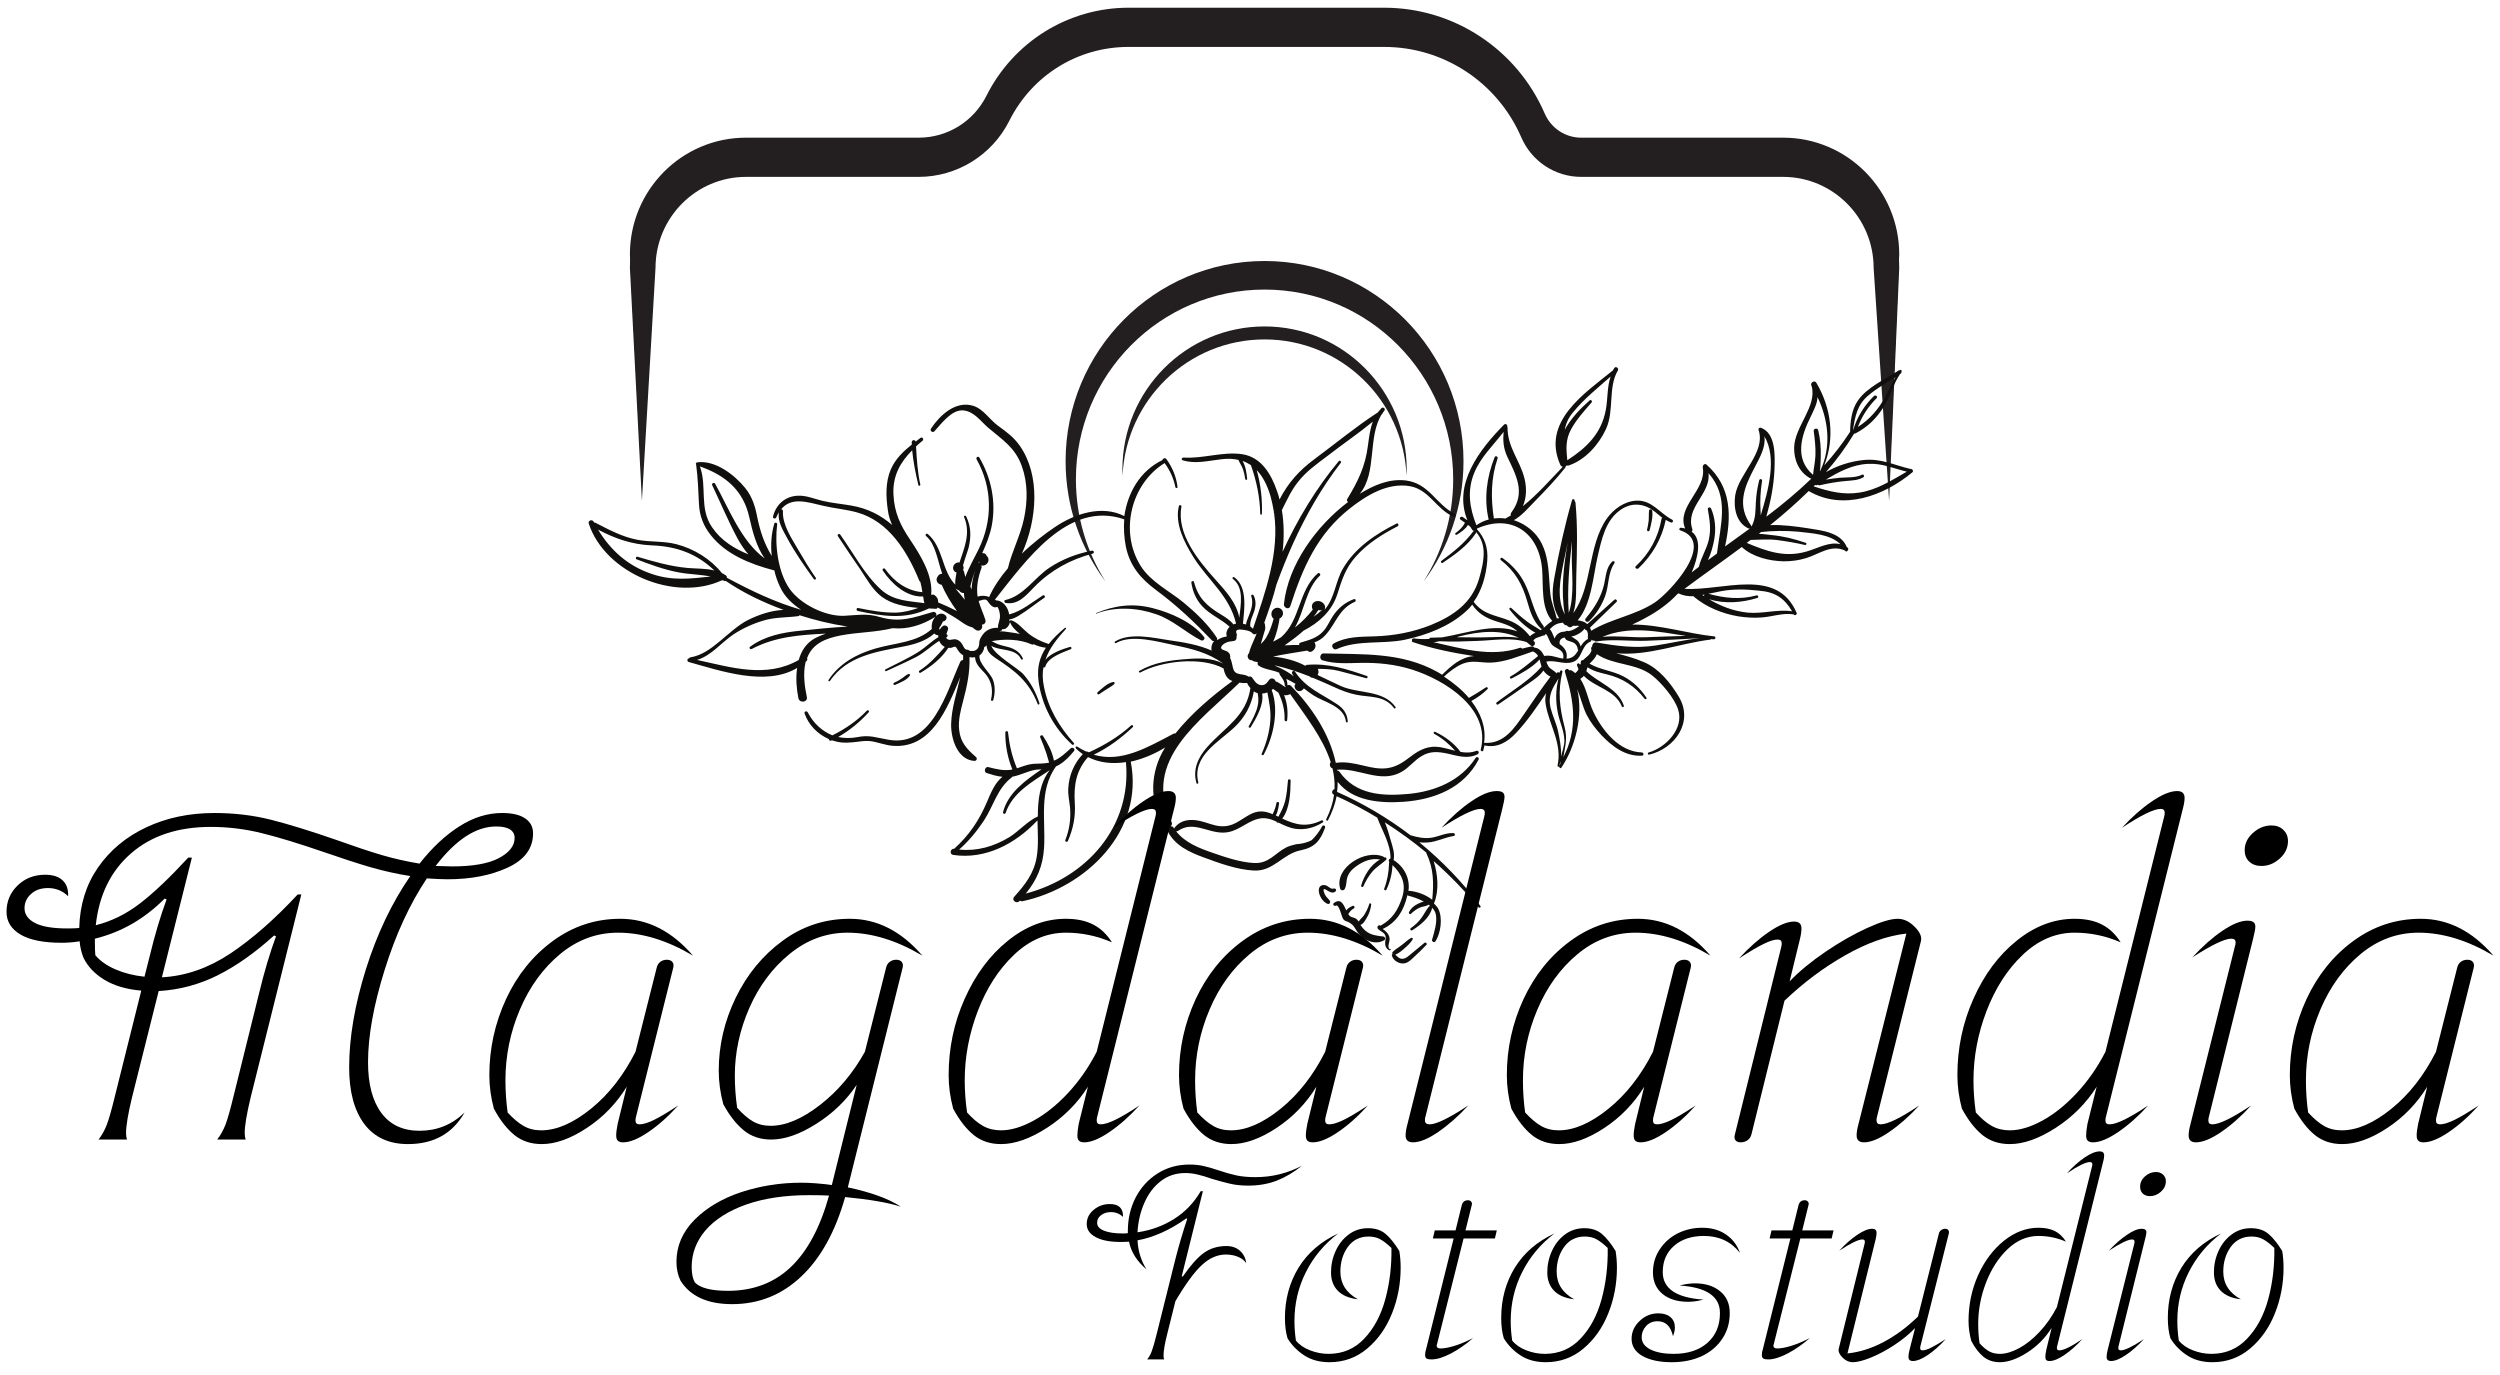 <?xml version="1.0" encoding="UTF-8" standalone="no"?>
<!DOCTYPE svg PUBLIC "-//W3C//DTD SVG 1.1//EN" "http://www.w3.org/Graphics/SVG/1.1/DTD/svg11.dtd">
<svg width="100%" height="100%" viewBox="0 0 3000 1650" version="1.1" xmlns="http://www.w3.org/2000/svg" xmlns:xlink="http://www.w3.org/1999/xlink" xml:space="preserve" xmlns:serif="http://www.serif.com/" style="fill-rule:evenodd;clip-rule:evenodd;stroke-linejoin:round;stroke-miterlimit:2;">
    <g transform="matrix(8.427,0,0,8.427,-511.361,-1338.27)">
        <path d="M154.026,196.958C154.026,189.807 159.807,183.995 166.911,183.995L191.495,183.995C194.177,183.995 196.802,183.245 199.083,181.833C201.365,180.417 203.208,178.401 204.417,175.99C207.667,169.516 214.161,165.49 221.37,165.49L257.792,165.49C266.271,165.49 273.932,170.547 277.313,178.37C278.792,181.786 282.135,183.995 285.839,183.995L314.594,183.995C321.698,183.995 327.484,189.807 327.484,196.958L329.688,230.125L331.13,196.958C331.13,194.714 330.693,192.536 329.828,190.484C328.995,188.5 327.802,186.724 326.286,185.198C324.766,183.667 323,182.469 321.031,181.63C318.99,180.766 316.823,180.323 314.594,180.323L285.839,180.323C283.589,180.323 281.557,178.984 280.656,176.906L278.984,177.635L280.656,176.906C276.698,167.745 267.724,161.823 257.792,161.823L221.37,161.823C217.182,161.823 213.078,162.99 209.505,165.203C205.938,167.411 203.052,170.573 201.161,174.339C199.313,178.031 195.609,180.323 191.495,180.323L166.911,180.323C164.682,180.323 162.516,180.766 160.474,181.63C158.505,182.469 156.74,183.667 155.219,185.198C153.703,186.724 152.51,188.5 151.677,190.484C150.818,192.536 150.38,194.714 150.38,196.958L152.089,230.125L154.026,196.958" style="fill:rgb(35,31,32);fill-rule:nonzero;"/>
    </g>
    <g transform="matrix(8.427,0,0,8.427,-511.361,-1338.27)">
        <path d="M154.026,195.047C154.026,187.896 159.807,182.078 166.911,182.078L191.495,182.078C194.177,182.078 196.802,181.333 199.083,179.917C201.365,178.505 203.208,176.484 204.417,174.078C207.667,167.599 214.161,163.578 221.37,163.578L257.792,163.578C266.271,163.578 273.932,168.63 277.313,176.458C278.792,179.87 282.135,182.078 285.839,182.078L314.594,182.078C321.698,182.078 327.484,187.896 327.484,195.047L329.688,228.214L331.13,195.047C331.13,192.802 330.693,190.62 329.828,188.568C328.995,186.589 327.802,184.813 326.286,183.281C324.766,181.755 323,180.557 321.031,179.719C318.99,178.849 316.823,178.411 314.594,178.411L285.839,178.411C283.589,178.411 281.557,177.068 280.656,174.995L278.984,175.724L280.656,174.995C276.698,165.828 267.724,159.906 257.792,159.906L221.37,159.906C217.182,159.906 213.078,161.078 209.505,163.286C205.938,165.5 203.052,168.661 201.161,172.427C199.313,176.115 195.609,178.411 191.495,178.411L166.911,178.411C164.682,178.411 162.516,178.849 160.474,179.719C158.505,180.557 156.74,181.755 155.219,183.281C153.703,184.813 152.51,186.589 151.677,188.568C150.818,190.62 150.38,192.802 150.38,195.047L152.089,228.214L154.026,195.047" style="fill:rgb(35,31,32);fill-rule:nonzero;"/>
    </g>
    <g transform="matrix(8.427,0,0,8.427,-511.361,-1338.27)">
        <path d="M213.891,227.063C213.891,212.141 225.917,200.042 240.755,200.042C255.589,200.042 267.615,212.141 267.615,227.063C267.615,232.432 266.057,237.432 263.375,241.641C266.958,236.865 269.083,230.922 269.083,224.479C269.083,208.734 256.401,195.974 240.755,195.974C225.104,195.974 212.422,208.734 212.422,224.479C212.422,230.922 214.547,236.865 218.13,241.641C215.448,237.432 213.891,232.432 213.891,227.063" style="fill:rgb(35,31,32);fill-rule:nonzero;"/>
    </g>
    <g transform="matrix(8.427,0,0,8.427,-511.361,-1338.27)">
        <path d="M240.755,207.141C251.625,207.141 260.495,215.76 260.974,226.583C260.99,226.276 260.995,225.969 260.995,225.656C260.995,214.411 251.932,205.292 240.755,205.292C229.573,205.292 220.51,214.411 220.51,225.656C220.51,225.969 220.516,226.276 220.531,226.583C221.01,215.76 229.88,207.141 240.755,207.141" style="fill:rgb(35,31,32);fill-rule:nonzero;"/>
    </g>
    <g transform="matrix(8.427,0,0,8.427,-511.361,-1338.27)">
        <g>
            <clipPath id="_clip1">
                <path d="M280.016,138.083L347.964,235.125L211.911,330.391L143.958,233.354L280.016,138.083Z"/>
            </clipPath>
            <g clip-path="url(#_clip1)">
                <g>
                    <g>
                        <clipPath id="_clip2">
                            <path d="M280.016,138.083L347.964,235.125L211.911,330.391L143.958,233.354L280.016,138.083Z"/>
                        </clipPath>
                        <g clip-path="url(#_clip2)">
                            <g>
                                <clipPath id="_clip3">
                                    <path d="M280.063,138.146L347.922,235.068L211.865,330.333L144,233.417L280.063,138.146Z"/>
                                </clipPath>
                                <g clip-path="url(#_clip3)">
                                    <path d="M254.505,284.927C254.474,285.109 254.74,285.208 254.818,285.031C255.146,284.276 255.589,283.521 256.125,282.896C256.693,282.255 257.411,281.839 258.031,281.276C258.203,281.115 258.089,280.833 257.859,280.911L257.833,280.932C257.792,280.875 257.755,280.823 257.708,280.813C255.172,279.625 250.635,282.354 251.521,285.354C251.609,285.656 252.063,285.661 252.182,285.375C252.406,284.938 252.37,284.594 252.458,284.089C252.609,283.208 253.141,282.63 253.849,282.135C254.911,281.396 255.964,280.984 257.208,281.203C255.844,281.917 254.885,283.563 254.505,284.927ZM295.958,231.542C295.906,231.297 295.536,231.229 295.505,231.531C295.453,231.979 295.49,232.438 295.458,232.906C295.401,233.354 295.323,233.818 295.219,234.25C295.182,234.484 295.505,234.542 295.589,234.318C295.792,233.448 296.089,232.427 295.958,231.542ZM290.568,239.016C290.698,238.797 290.448,238.609 290.276,238.771C289.365,239.609 289.375,240.901 289.104,242.026C288.661,243.88 287.729,245.385 286.49,246.859C286.219,247.172 286.682,247.536 286.969,247.255C288.005,246.245 288.807,244.953 289.281,243.604C289.807,242.099 289.641,240.354 290.568,239.016ZM188.135,256.339C188.813,256.026 189.88,255.646 190.26,254.974C190.302,254.859 190.182,254.745 190.083,254.776C189.75,254.88 189.49,255.146 189.193,255.354C188.813,255.625 188.438,255.844 188.026,256.01C187.818,256.115 187.906,256.417 188.135,256.339ZM216.193,237.219C214.021,237.646 212,238.411 210.141,239.635C207.979,241.063 206.469,243.661 203.839,244.25C203.62,244.281 203.672,244.646 203.885,244.661C205.708,245.005 206.854,243.516 208.016,242.339C210.313,240 213.135,238.469 216.286,237.641C216.536,237.594 216.469,237.151 216.193,237.219ZM219.375,256.182C219.464,256.078 219.375,255.896 219.229,255.917C218.422,256.036 217.609,256.849 216.995,257.365C216.823,257.521 217.016,257.797 217.203,257.661C217.589,257.396 217.969,257.13 218.37,256.891C218.693,256.661 219.104,256.495 219.375,256.182ZM257.672,292.167C256.125,291.99 255.276,291.818 254.406,290.516C254.833,290.38 255.125,289.807 255.328,289.464C255.667,288.901 255.849,288.292 255.943,287.615C255.948,287.448 255.724,287.359 255.672,287.521C255.5,288.083 255.234,288.635 254.906,289.151C254.714,289.448 254.333,289.714 254.156,290.042C254.042,289.88 253.943,289.745 253.776,289.62C253.563,289.484 253.115,289.427 252.927,289.276C252.844,289.214 252.75,289.078 252.672,288.969C252.896,288.651 253.063,288.37 253.427,288.198C253.667,288.073 253.563,287.693 253.281,287.813C252.969,287.948 252.625,288.151 252.385,288.443C252.005,287.609 251.625,286.661 250.635,287.391C250.391,287.563 250.641,287.917 250.901,287.771C251.401,287.505 251.724,289.469 251.99,289.729C252.313,290.073 252.406,289.927 252.776,290.156C253.51,290.573 253.547,290.911 253.984,291.542C254.786,292.682 256.51,293.469 257.792,292.693C258,292.583 257.927,292.193 257.672,292.167ZM250.047,287.073C249.839,286.771 249.521,286.552 249.344,286.182C249.255,286.005 249.198,285.802 249.156,285.625C249.12,285.286 249.38,285.427 249.599,285.563C250.01,285.802 250.474,286.12 250.88,285.719C251.052,285.557 250.844,285.255 250.615,285.333C250.203,285.5 249.844,284.984 249.432,284.865C249.089,284.781 248.667,284.87 248.531,285.255C248.25,286.016 249.021,287.344 249.797,287.531C250.031,287.573 250.182,287.266 250.047,287.073ZM261.245,285.688C261.271,285.667 261.318,285.677 261.391,285.667C262.38,285.745 263.708,286.193 264.63,286.932C264.859,284.536 264.849,282.557 263.807,280.318C263.792,280.292 263.781,280.219 263.76,280.193C261.906,278.646 259.938,277.224 257.88,275.906C258.234,276.755 258.5,277.661 258.734,278.516C259.005,279.422 259.323,280.333 259.13,281.281C260.656,282.245 261.505,283.922 261.245,285.688ZM240.219,256.365C240.849,256.448 241.115,256.021 241.427,255.599C241.682,255.26 242.245,255.432 242.323,255.828C242.635,255.932 242.938,256.125 243.255,256.349C243.406,256.448 243.609,256.625 243.776,256.635C243.755,256.604 243.786,256.589 243.766,256.557C243.677,256.542 243.62,256.464 243.635,256.37C243.615,255.938 243.411,255.589 243.182,255.26C243.031,255.047 242.849,254.844 242.844,254.604C242.797,254.599 242.781,254.573 242.734,254.563C241.823,254.188 240.688,254.13 239.901,253.583C239.75,253.484 239.719,253.266 239.797,253.089C239.609,253.057 239.443,253.052 239.286,253C239.146,252.974 239.042,252.885 238.958,252.823C238.443,252.896 238.115,252.193 238.542,251.818C238.682,251.151 239.005,250.516 239.26,249.891C239.38,249.604 239.531,249.297 239.635,248.979C239.51,249.146 239.234,249.219 239.036,248.995C238.745,248.63 238.021,248.526 237.578,248.474C237.365,248.458 236.922,248.401 236.771,248.594C236.615,248.781 236.755,248.922 236.797,249.099C236.823,249.245 236.823,249.365 236.75,249.495C236.833,249.724 236.682,250.031 236.391,250.078C235.948,250.141 235.516,250.161 235.115,250.401C234.906,250.505 234.406,250.896 234.615,251.193C234.75,251.385 235.333,251.464 235.542,251.646C235.833,251.885 235.88,252.135 235.865,252.51L235.854,252.557C235.875,252.583 235.896,252.615 235.932,252.667C236.078,253.052 236.151,253.448 236.245,253.87C236.391,254.536 236.719,254.714 237.318,254.823C237.76,254.875 238.177,254.948 238.5,255.172C238.682,255.089 238.885,255.146 239.016,255.339C239.302,255.745 239.594,256.276 240.219,256.365ZM248.234,244.583C248.26,244.563 248.26,244.563 248.234,244.583ZM248.401,245.682C248.193,246.031 247.974,246.349 247.729,246.641C248.167,246.333 248.583,246.005 248.958,245.615C248.823,245.714 248.604,245.745 248.401,245.682ZM208.469,275.068C208.469,272.75 208.724,270.339 210.146,268.49C207.688,270.13 204.865,271.661 203.875,274.589C203.813,274.792 203.453,274.677 203.51,274.474C204.214,271.708 206.672,269.953 209,268.359C208.76,268.365 208.495,268.391 208.229,268.411C207.052,268.589 205.99,269.208 204.833,269.411C204.807,269.432 204.797,269.474 204.771,269.495C202.677,271.083 202.172,273.547 200.802,275.641C199.797,277.161 198.609,278.599 197.255,279.792C199.859,280.036 202.224,279.354 204.495,277.969C205.703,277.203 207.073,275.677 208.469,275.068ZM204.5,247.396C204.411,247.786 204.208,248.13 203.859,248.333C203.708,248.401 203.531,248.443 203.401,248.37C203.401,248.49 203.359,248.604 203.188,248.641C203.109,248.651 203.057,248.693 202.984,248.703C203.464,248.693 203.953,248.755 204.37,248.828C204.906,248.901 205.443,248.969 205.922,249.078C205.313,248.615 204.75,248.036 204.5,247.396ZM198.031,244.172C198.047,244.203 198.068,244.229 198.068,244.229C198.005,243.906 197.943,243.589 197.953,243.255C197.641,243.271 197.422,243.135 197.25,242.891C197.073,242.813 196.901,242.734 196.75,242.635C197.203,243.167 197.62,243.646 198.031,244.172ZM198.859,242.292C198.901,242.469 198.969,242.625 199.021,242.75C199.073,241.781 199.26,240.839 199.573,240.01C199.276,240.745 199.047,241.516 198.859,242.292ZM200.099,238.786C200.052,238.901 199.984,239.031 199.943,239.141C199.948,239.094 199.974,239.078 200.01,239.01C200.073,238.927 200.109,238.859 200.208,238.833C200.161,238.823 200.115,238.818 200.099,238.786ZM258.453,294.099C258.042,293.854 257.911,293.5 257.922,293.047C257.948,292.625 258.135,292.25 257.849,291.839C257.62,291.516 257.208,291.396 256.927,291.104C256.719,290.927 256.865,290.5 257.161,290.573C257.208,290.583 257.229,290.609 257.276,290.62C258.938,289.698 259.729,288.453 260.333,286.651C260.969,284.661 260.302,283.302 258.979,281.995C258.911,283.224 258.63,284.391 258.104,285.49C258,285.688 257.708,285.563 257.797,285.339C258.24,284.177 258.448,282.974 258.479,281.74C258.464,281.667 258.5,281.599 258.526,281.578C258.349,281.38 258.474,281.094 258.693,281.057C258.719,279.01 257.484,277.078 256.802,275.24C254.974,274.125 253.031,273.089 251.016,272.188C250.797,273.318 250.38,274.458 249.797,275.599C249.719,275.776 249.458,275.635 249.536,275.458C250.125,274.271 250.495,273.12 250.646,272L250.625,271.974C250.203,271.781 250.37,271.26 250.719,271.177C250.776,270.161 250.641,269.161 250.427,268.214C250.057,268.151 249.943,267.578 250.177,267.333C249.063,263.891 246.547,260.703 244.411,257.651C244.198,257.755 243.927,257.828 243.714,257.813C243.667,257.807 243.573,257.792 243.526,257.781C243.995,258.917 244.109,260.177 243.969,261.37C243.932,261.599 243.604,261.542 243.599,261.302C243.661,259.88 243.297,258.672 242.729,257.448C242.661,257.411 242.625,257.359 242.578,257.349C242.359,257.219 242.182,257.021 241.938,256.906C241.906,256.969 241.823,257.026 241.771,257.068C242.839,259.927 242.031,263.698 240.63,266.266C240.552,266.443 240.26,266.323 240.339,266.146C241.005,264.661 241.458,263.047 241.573,261.422C241.682,260.01 241.401,258.745 241.156,257.411C240.901,257.51 240.656,257.563 240.417,257.568C240.677,259.208 239.557,261.089 238.786,262.359C238.688,262.51 238.417,262.417 238.495,262.24C238.99,261.323 239.542,260.37 239.766,259.359C239.927,258.719 239.885,258.141 239.781,257.526C239.573,257.464 239.396,257.385 239.229,257.26C238.88,259.25 237.958,260.953 236.474,262.359C234.182,264.531 230.411,266.443 231.318,270.229C231.359,270.401 231.104,270.5 231.063,270.328C230.495,268.411 231.271,266.688 232.557,265.219C235.089,262.354 238.141,260.865 238.74,256.792C238.542,256.568 238.385,256.349 238.271,256.063C237.927,256.099 237.552,256.078 237.182,256.016C231.646,261.432 223.188,267.073 227.51,275.854C227.641,276.094 227.552,276.318 227.38,276.479C227.526,276.458 227.714,276.49 227.797,276.672C227.839,276.724 227.854,276.755 227.896,276.807C227.901,276.76 227.938,276.698 227.974,276.63C228.885,275.505 230.24,275.406 231.594,275.719C232.51,275.927 233.417,276.349 234.375,276.448C236.281,276.62 237.125,275.625 238.599,274.833C239.76,274.182 240.729,274.234 241.906,274.75C241.984,274.573 242.063,274.396 242.141,274.219C242.271,273.885 242.385,273.521 242.448,273.151C242.49,272.922 242.859,272.984 242.818,273.219C242.771,273.615 242.708,273.984 242.594,274.349C242.536,274.552 242.474,274.755 242.354,274.927C242.484,274.995 242.594,275.042 242.724,275.109C243.115,274.391 243.474,273.693 243.693,272.849C243.911,271.885 244.01,270.922 244.089,269.932C244.099,269.724 244.479,269.74 244.464,269.953C244.448,271.667 244.365,273.922 243.276,275.375C245.13,276.229 246.672,276.693 248.885,275.625C249.068,275.542 249.182,275.823 249.047,275.917C247.87,276.661 246.542,277.026 245.141,276.828C244.281,276.698 243.49,276.318 242.745,275.948C242.615,276 242.484,275.927 242.438,275.797C241.599,275.411 240.734,275.161 239.781,275.427C237.979,275.917 236.839,277.365 234.859,277.37C232.609,277.401 230.578,275.656 228.438,277.12C228.354,277.177 228.255,277.203 228.161,277.188C229.474,278.828 231.417,279.578 233.396,280.26C235.219,280.896 237.292,281.594 239.229,281.698C241.38,281.818 242.193,280.313 243.87,279.464C244.417,279.203 244.729,279.188 245.26,279.021C246.005,278.984 246.776,278.807 247.458,278.453C248.063,277.865 248.563,277.193 248.953,276.474C249.094,276.214 249.464,276.396 249.37,276.667C248.688,278.526 247.922,279.464 245.943,279.88C243.328,280.37 242.042,282.938 239.208,282.771C236.844,282.641 234.354,281.745 232.156,280.927C229.984,280.135 227.948,279.203 226.896,277.057C226.807,276.88 226.859,276.719 226.948,276.615C226.729,276.646 226.5,276.609 226.375,276.37C224.302,272.948 224.453,268.703 226.547,265.328C226.573,265.307 226.583,265.266 226.641,265.224C225.167,266.135 223.458,266.88 221.698,267.266C223.635,277.151 215.349,285.182 206.297,287.141C206.151,287.161 206.01,287.135 205.906,287.047C205.88,287.068 205.87,287.109 205.844,287.13C205.432,287.583 204.677,286.974 205.094,286.521C206.641,284.792 207.917,283.203 208.313,280.813C208.589,279.12 208.448,277.354 208.417,275.63C205.328,278.927 201.031,281.245 196.406,280.547C195.854,280.448 196,279.615 196.563,279.667C198.719,277.708 200.109,275.641 201.255,272.932C201.823,271.599 202.365,270.286 203.422,269.422C202.646,269.359 201.901,269.109 201.177,268.885C200.703,268.729 200.969,267.891 201.443,268.047C202.63,268.354 203.661,268.609 204.844,268.385C204.161,266.714 203.823,264.958 203.839,263.125C203.833,262.885 204.198,262.833 204.224,263.099C204.411,264.875 204.802,266.589 205.495,268.214C206.125,268.016 206.719,267.766 207.365,267.641C208.078,267.505 208.708,267.589 209.417,267.5C209.656,267.495 209.854,267.438 210.078,267.401C209.917,266.948 209.813,266.448 209.656,265.99C209.406,265.229 209.104,264.51 208.802,263.786C208.724,263.563 209.063,263.406 209.193,263.594C209.854,264.594 210.536,265.859 210.75,267.094C210.797,267.099 210.823,267.083 210.87,267.089C211.703,266.714 212.359,266.089 213.125,265.391C213.417,265.104 213.875,265.474 213.604,265.781C212.979,266.505 212.323,267.25 211.474,267.724C211.339,267.818 211.214,267.865 211.057,267.932C208.583,271.411 209.583,275.5 209.359,279.474C209.214,282.094 208.328,284.135 206.75,286.052C215.406,283.766 221.849,276.573 221.016,267.333C219.151,267.625 217.25,267.453 215.609,266.615C213.901,268.578 213.573,270.599 213.734,273.203C213.849,275.109 213.505,276.818 212.745,278.568C212.63,278.807 212.276,278.651 212.391,278.406C212.979,276.938 213.182,275.375 213.057,273.802C212.958,272.854 212.734,271.953 212.807,271.01C212.911,269.193 213.635,267.505 214.87,266.198C214.531,265.948 214.193,265.698 213.891,265.38C213.75,265.234 213.932,265.031 214.078,265.125C214.51,265.396 214.922,265.635 215.339,265.828C215.49,265.807 215.646,265.859 215.75,265.948C215.776,265.927 215.776,265.927 215.802,265.911C217.984,264.911 220.01,263.693 221.771,262.094C221.917,261.953 222.13,262.208 221.99,262.349C220.302,263.938 218.516,265.266 216.432,266.281C220.354,267.432 224,265.281 227.734,263.318C227.844,263.245 227.964,263.24 228.057,263.255C230.297,260.432 233.349,257.844 236.172,255.792C236.042,255.719 235.927,255.677 235.797,255.604C235.266,255.245 235.036,254.635 234.911,253.99C231.755,252.26 226.057,252.927 223.068,254.568C222.917,254.641 222.76,254.422 222.917,254.349C225.047,253.104 227.365,252.823 229.755,252.651C231.521,252.505 233.266,252.505 234.823,253.281L234.802,253.255C232.75,251.771 230.396,251.188 227.927,250.682C225.51,250.182 221.839,249.099 219.609,250.375C219.469,250.474 219.318,250.255 219.453,250.161C221.646,248.828 224.891,249.641 227.286,249.995C229.219,250.266 231.375,250.62 233.214,251.448C233.13,251.099 233.203,250.682 233.38,250.354C233.443,250.271 233.505,250.188 233.568,250.104C233.448,250.104 233.307,250.078 233.234,249.969C230.693,247.328 228.276,245.036 225.323,242.844C223.125,241.214 221.583,239.417 221.01,236.688C220.76,235.401 220.667,234.047 220.771,232.755C212.719,229.995 206.714,238.74 202.37,244.177C202.411,244.234 202.453,244.24 202.495,244.297C203.281,244.313 203.891,244.901 204.193,245.625C204.281,245.807 204.333,246.052 204.385,246.302C206.078,245.885 207.781,244.49 209.177,243.594C209.37,243.458 209.599,243.786 209.406,243.922C208.167,244.75 207.016,245.719 205.76,246.474C205.333,246.729 204.891,246.964 204.427,247C204.411,247.094 204.422,247.167 204.406,247.26C204.495,247.156 204.625,247.104 204.734,247.151C205.635,247.453 206.333,248.385 207.063,248.969C207.984,249.708 208.906,250.156 210.016,250.516C210.661,249.703 211.432,248.958 212.328,248.208C212.411,248.151 212.536,248.266 212.474,248.354C211.167,249.792 210.094,251.151 209.552,252.75C210.339,251.792 212.01,251.229 213.021,250.932C213.25,250.854 213.359,251.182 213.13,251.26C212.026,251.708 209.948,252.391 209.552,253.682C209.531,253.823 209.401,253.87 209.26,253.849C209.115,254.677 209.13,255.563 209.333,256.557C209.932,259.667 211.526,262.292 213.599,264.615C213.74,264.755 213.484,264.974 213.344,264.828C210.729,262.479 208.953,259.135 208.547,255.604C208.339,253.802 208.766,252.328 209.615,251.042C209,250.984 208.438,250.813 207.885,250.547C207.802,250.604 207.703,250.635 207.573,250.563C205.87,249.807 203.729,249.766 201.901,250.109C202.292,250.323 202.688,250.536 203.188,250.672C203.594,250.792 203.964,250.859 204.375,250.979C205.255,251.25 205.938,251.708 206.339,252.563C206.406,252.719 206.151,252.818 206.083,252.661C205.271,251.042 203.125,251.568 201.833,250.766C202.375,252.177 205.708,253.979 206.458,254.875C207.505,256.089 208.203,257.427 208.698,258.948C208.74,259.125 208.484,259.224 208.443,259.047C207.214,255.849 205.219,254.323 202.453,252.526C201.688,252.005 201.177,251.51 201.177,250.698C201.151,250.719 201.141,250.766 201.115,250.781C201.052,250.865 200.953,250.896 200.849,250.927C200.786,251.417 200.568,251.854 200.161,252.141C200.005,253.307 201.729,254.615 202.094,255.656C202.411,256.573 202.38,257.568 202.125,258.479C202.068,258.682 201.74,258.625 201.802,258.422C202.068,257.297 201.958,256.156 201.302,255.161C200.849,254.458 200.104,253.969 199.755,253.24C199.609,252.974 199.547,252.651 199.521,252.385C199.245,252.453 198.958,252.453 198.74,252.365C198.807,254.552 198.391,256.505 197.823,258.651C197.469,259.995 197.104,261.385 197.266,262.776C197.453,264.552 198.406,265.505 199.667,266.615C199.911,266.849 199.708,267.193 199.406,267.161C197.005,266.974 196.094,264 196.12,261.953C196.172,259.646 196.927,257.49 197.422,255.234C195.552,259.75 193.302,265.51 187.708,265C187.24,264.964 186.833,264.844 186.349,264.734C184.818,264.344 184.51,264.193 182.776,264.438C181.729,264.563 180.781,264.656 179.75,264.401C179.547,264.344 179.344,264.281 179.135,264.224C179.109,264.24 179.083,264.26 179.083,264.26C178.875,264.365 178.734,264.224 178.693,264.047C177.099,263.339 175.844,262.063 175.25,260.406C175.161,260.104 175.563,259.984 175.708,260.25C176.51,261.802 177.745,262.927 179.214,263.521C181.047,262.604 182.698,261.49 184.13,259.995C184.271,259.854 184.526,260.042 184.401,260.214C183.125,261.635 181.677,262.813 180.031,263.76C180.885,263.932 181.786,263.953 182.724,263.781C184.531,263.411 185.453,263.859 187.24,264.151C193.422,265.224 195.469,257.375 197.427,253.042C197.505,252.865 197.661,252.797 197.823,252.802C197.839,252.589 197.833,252.349 197.828,252.109C197.521,251.958 197.302,251.708 197.094,251.406C196.995,251.271 196.88,250.99 196.75,250.917C196.573,250.839 196.271,251.047 196.078,251.063C195.958,251.063 195.839,251.068 195.719,251.068C194.74,252.568 193.302,253.698 191.781,254.599C191.62,254.714 191.427,254.438 191.594,254.323C193.021,253.406 194.115,252.193 195.219,250.932C194.844,250.75 194.589,250.438 194.417,250.073C193.286,250.781 192.359,251.714 191.177,252.344C189.781,253.073 188.313,253.698 186.88,254.375C186.729,254.443 186.63,254.188 186.786,254.12C188.359,253.297 190.12,252.516 191.63,251.536C192.573,250.917 193.339,250.099 194.292,249.552C194.292,249.432 194.276,249.359 194.297,249.266C194.083,249.255 193.88,249.193 193.719,249.021C192.552,250.078 190.943,250.557 189.333,250.87C185.406,251.63 181.318,252.219 178.859,255.771C178.76,255.922 178.552,255.74 178.672,255.62C180.229,253.271 182.63,251.953 185.323,251.161C188.188,250.333 191.224,250.323 193.38,248.365C193.328,248.115 193.349,247.859 193.391,247.625C193.51,246.813 194.443,245.714 195.297,246.411C195.589,246.656 195.49,247.089 195.151,247.245C195.052,247.276 194.979,247.286 194.922,247.323C194.911,247.37 194.911,247.37 194.906,247.417C194.755,247.724 194.615,247.984 194.427,248.24C194.432,248.359 194.458,248.458 194.505,248.469C194.615,248.271 194.766,248.083 194.953,247.948C195.281,247.724 195.776,248.026 195.688,248.411C195.625,248.62 195.531,248.885 195.443,249.109C195.646,249.172 195.719,249.443 195.464,249.542C195.438,249.563 195.438,249.563 195.406,249.583C195.458,249.708 195.516,249.792 195.693,249.87C196.047,250.031 196.427,249.76 196.818,249.854C197.161,249.938 197.432,250.156 197.641,250.453C197.813,250.698 198.031,251.359 198.37,251.323C198.563,251.307 198.667,251.401 198.771,251.49C198.938,251.495 199.12,251.526 199.344,251.495C199.766,251.401 200.063,251.073 200.089,250.646C200.099,250.604 200.125,250.583 200.13,250.536C200.047,249.948 200.5,249.266 200.875,248.88C201.391,248.396 202.047,248.177 202.76,248.208L202.807,248.219C202.786,248.193 202.797,248.146 202.797,248.146C202.776,247.594 203.094,247.12 203.078,246.521C203.073,246.167 202.964,245.547 202.693,245.214C202.266,245.474 201.766,245.052 201.5,244.667C201.307,244.396 201.208,244.141 200.797,244.188C200.526,244.214 200.292,244.333 200.042,244.385C200.286,245.313 200.714,246.151 201,247.089C201.12,247.49 200.813,247.745 200.5,247.76C200.734,248.328 200.141,248.87 199.589,248.484C199.438,248.385 199.297,248.24 199.146,248.141C198.245,247.958 197.448,247.219 196.672,246.75C195.875,246.25 195.026,245.792 194.203,245.313C194.161,245.422 194.068,245.526 193.932,245.5C193.625,245.474 193.292,245.458 192.964,245.448C189.672,247.063 186.458,246.594 182.828,245.807C182.552,245.755 182.635,245.297 182.901,245.391C184.651,245.745 186.458,246.068 188.229,246.047C189.38,246.01 190.406,245.74 191.448,245.375C189.589,245.214 187.672,244.849 186.24,243.786C184.953,242.818 184.104,241.26 183.219,239.932C182.141,238.333 181.031,236.755 180,235.161C179.849,234.943 180.172,234.719 180.328,234.932C182.146,237.474 183.807,240.656 186.13,242.76C187.943,244.417 190.146,244.38 192.354,244.698C192.318,244.646 192.26,244.563 192.25,244.49C192.224,244.224 192.188,244 192.141,243.75C189.734,243.854 187.661,241.938 186.391,240.063C186.24,239.844 186.568,239.615 186.719,239.833C188.042,241.667 189.823,242.938 192.031,243.135C191.953,242.625 191.87,242.156 191.74,241.677C191.656,241.615 191.599,241.531 191.547,241.406C189.896,237.365 187.24,233.052 182.786,231.792C181.219,231.344 179.547,231.219 177.943,230.839C175.672,230.318 173.406,229.51 171.917,231.323C172.036,231.318 172.203,231.448 172.172,231.63C172.073,233.568 173.484,235.583 174.396,237.177C175.167,238.505 175.979,239.844 176.854,241.099C176.969,241.26 176.698,241.453 176.583,241.286C175.224,239.401 173.906,237.521 172.807,235.49C172.182,234.307 171.37,233.089 171.604,231.745C171.443,231.979 171.328,232.219 171.208,232.51C171.094,232.75 170.682,232.63 170.755,232.38C171.182,230.62 172.536,229.427 174.38,229.396C175.531,229.359 176.641,229.844 177.714,230.104C179.089,230.443 180.5,230.552 181.891,230.797C184.229,231.188 186.151,232.193 187.724,233.568C187.432,232.922 187.214,232.26 187.115,231.479C186.828,229.568 186.75,227.432 187.547,225.615C188.188,224.151 189.307,223.083 190.526,222.109C190.526,221.99 190.516,221.917 190.51,221.797C190.5,221.432 190.99,221.38 191.078,221.682C191.323,221.51 191.521,221.328 191.766,221.156C192.036,220.969 192.281,221.37 192.052,221.568C191.745,221.823 191.411,222.099 191.125,222.38C191.229,224.214 191.339,226.047 191.74,227.833C191.76,227.984 191.51,228.036 191.464,227.906C191.063,226.234 190.734,224.604 190.573,222.927C188.891,224.635 187.766,226.557 187.911,229.26C188.031,231.807 188.906,233.635 190.307,235.698C191.745,237.859 193.573,240.76 193.276,243.526C193.432,243.458 193.599,243.464 193.729,243.531C194.094,243.766 194.333,244.167 194.26,244.583C195.172,244.958 196.078,245.38 196.953,245.823C196.047,244.589 195.281,243.26 194.771,242.073C194.349,242.042 193.958,241.667 194.068,241.182C194.12,241.026 194.193,240.896 194.281,240.792C194.318,240.724 194.344,240.708 194.396,240.667C194.516,240.547 194.688,240.505 194.854,240.51C194.188,238.625 193.906,236.26 192.552,235.141C192.365,234.984 192.609,234.698 192.797,234.849C195.016,236.745 194.781,240.115 196.708,242.057C196.688,241.625 196.734,241.224 196.792,240.901C196.823,240.714 196.854,240.531 196.891,240.344C196.62,240.25 196.443,240.052 196.396,239.755C196.359,239.297 196.734,238.911 197.167,238.891C197.214,238.901 197.26,238.906 197.307,238.917C198.016,236.797 198.932,234.693 197.969,232.443C197.88,232.26 198.161,232.146 198.271,232.354C198.969,233.818 198.984,235.224 198.615,236.781C198.521,237.172 198.12,238.224 197.807,239.339C197.823,239.365 197.823,239.365 197.844,239.391C197.932,239.573 197.911,239.833 197.813,239.984C197.875,240.021 197.932,240.099 197.948,240.172C198.016,240.448 198.068,240.698 198.141,240.974C198.641,239.604 199.422,238.286 200.021,237.057C202.063,232.906 202.021,228.271 199.75,224.214C199.604,223.953 199.958,223.703 200.13,223.948C201.854,226.88 202.547,230.297 201.906,233.667C201.635,235.073 201.099,236.339 200.547,237.578C200.625,237.568 200.693,237.557 200.76,237.594C200.974,237.609 201.115,237.75 201.177,237.953C201.573,238.286 201.531,238.922 201.047,239.219C200.859,239.354 200.589,239.375 200.385,239.318C200.464,239.427 200.495,239.526 200.443,239.682C199.974,240.984 199.693,242.323 199.88,243.688C199.901,243.719 199.87,243.734 199.891,243.766C200.375,243.589 201.042,243.609 201.458,243.802C201.479,243.828 201.505,243.813 201.526,243.839C202.156,242.422 203.089,241.036 204.203,239.729C204.766,237.349 205.969,235.125 206.49,232.688C207.021,230.203 207.057,227.583 206.188,225.188C205.229,222.49 203.391,221.422 201.359,219.682C200.323,218.781 199.396,217.401 197.87,217.25C196.182,217.094 194.719,219.172 193.745,220.219C193.458,220.5 193.042,220.141 193.266,219.823C194.531,217.922 196.734,215.854 199.229,216.583C200.724,217.036 201.578,218.552 202.807,219.438C203.969,220.286 205.031,221.047 205.87,222.245C208.87,226.474 208.375,232.828 206.193,237.646C207.714,236.172 209.401,234.875 210.943,233.833C213.729,231.964 217.609,230.667 220.781,232.302C221.276,228.953 223.01,225.87 226.219,224.318C226.26,224.083 226.568,223.948 226.766,224.172L226.786,224.203C226.807,224.229 226.844,224.281 226.865,224.307C227.661,225.453 228.182,226.714 228.359,228.13C228.396,228.354 228.083,228.37 228.047,228.146C227.792,226.906 227.276,225.766 226.521,224.75C221.734,227.698 220.057,234.516 223.115,239.396C224.547,241.682 227.234,242.969 229.255,244.635C230.984,246.063 232.698,247.703 233.922,249.568C234.021,249.703 234.021,249.823 234,249.964C234.406,249.677 234.891,249.5 235.375,249.443C235.318,249.24 235.286,249.021 235.344,248.818C235.422,248.521 235.563,248.26 235.786,248.063C234.552,246.932 232.964,246.344 231.844,245.094C230.984,244.156 230.516,243.021 230.328,241.771C230.297,241.552 230.646,241.469 230.708,241.672C231.286,243.948 232.536,245.099 234.5,246.281C235.214,246.719 235.859,247.115 236.323,247.724C236.375,247.688 236.422,247.698 236.479,247.656C236.552,247.646 236.625,247.635 236.698,247.625C235.776,243.641 232.703,241.453 230.615,238.125C229.313,236.031 227.958,233.406 228.547,230.885C228.589,230.651 228.958,230.719 228.917,230.953C228.188,234.828 231.354,238.661 233.771,241.354C235.208,242.948 236.771,244.651 237.156,246.776C237.38,244.833 237.844,242.479 236.245,241.245C236.078,241.12 236.281,240.891 236.453,241.016C238.354,242.406 237.875,245.542 237.677,247.63C237.818,247.656 237.974,247.708 238.115,247.729C238.141,247.427 238.271,247.089 238.396,246.802C238.786,245.797 239.224,244.802 238.865,243.714C238.786,243.484 239.089,243.396 239.198,243.604C239.536,244.26 239.526,245 239.328,245.703C239.13,246.406 238.599,247.266 238.729,248.031C238.88,248.13 239,248.245 239.104,248.339C240.891,243.068 242.896,237.479 242.115,231.901C242.073,231.844 242.063,231.771 242.078,231.677C241.953,230.917 241.797,230.172 241.594,229.422C241.125,227.88 240.505,226.651 239.635,225.755C240.208,227.792 240.443,229.865 240.38,231.974C240.375,232.141 240.135,232.146 240.141,231.979C240.083,229.583 239.609,227.281 238.807,225.036C238.443,224.807 238.052,224.594 237.625,224.448C238.063,225.193 238.198,226.193 238.276,226.995C238.286,227.188 238.047,227.198 238.005,227.021C237.932,226.505 237.807,225.984 237.63,225.5C237.464,225.089 237.198,224.703 237.031,224.297C236.297,224.12 235.469,224.089 234.536,224.214C232.74,224.417 230.859,224.922 229.078,224.344C228.823,224.276 229,223.948 229.214,223.964C232.021,224.146 234.833,223.068 237.599,223.49C240.297,223.917 241.708,226.339 242.526,228.729C242.672,229.109 242.797,229.516 242.885,229.938C244.089,227.594 245.667,225.797 247.917,224.146C250.88,221.948 253.781,219.547 256.875,217.542C257.031,217.354 257.208,217.146 257.391,216.938C257.625,216.693 258.047,217.01 257.802,217.302C257.766,217.365 257.703,217.448 257.651,217.49C257.641,217.536 257.604,217.599 257.573,217.667C257.547,217.682 257.516,217.703 257.49,217.724C255.37,220.953 256.828,226.099 254.318,229.12C256.297,227.896 258.547,226.927 260.901,227.229C264.214,227.667 265.13,230.599 267.844,231.99C268.089,232.104 267.922,232.5 267.677,232.385C265.208,231.354 264.229,228.51 261.427,228.036C258.297,227.505 255.307,229.318 252.927,231.188C248.25,234.87 246.193,239.635 244.411,245.146C244.224,245.688 243.469,245.359 243.51,244.844C244.099,239.198 248.172,233.661 252.656,230.281C252.526,230.208 252.411,230.047 252.51,229.896C254.057,227.354 255.094,225.245 255.474,222.26C255.63,221.094 255.771,219.901 256.172,218.849C254.083,220.557 251.802,222.109 249.677,223.76C248.188,224.885 246.635,225.969 245.495,227.464C244.547,228.651 243.917,230.068 243.219,231.448C243.542,233.417 243.547,235.401 243.318,237.385C245.453,232.729 248.141,228.286 251.313,224.484C251.469,224.297 251.74,224.51 251.604,224.724C248.859,228.271 246.682,232.109 244.823,236.172C243.964,238.073 243.188,240.036 242.458,242.01C241.984,243.88 241.354,245.703 240.708,247.5C240.766,247.578 240.823,247.661 240.823,247.781C240.844,247.807 240.818,247.828 240.807,247.875L240.828,247.901C240.854,248 240.88,248.151 240.833,248.26C240.844,248.333 240.854,248.406 240.823,248.474C240.609,249.151 240.411,249.854 240.224,250.516C240.484,250.25 240.745,249.984 240.974,249.62C241.484,248.781 241.792,247.833 242.047,246.922C241.792,246.734 241.667,246.38 241.75,246.036C241.87,245.51 242.448,245.182 242.953,245.438C243.505,245.703 243.51,246.469 243.047,246.792C242.995,246.828 242.969,246.849 242.896,246.859C242.75,247.813 242.479,249.099 241.974,250.182C242.37,249.99 242.74,249.766 243.115,249.547C245.88,247.125 245.547,242.891 248.339,240.448C248.51,240.286 248.813,240.604 248.646,240.766C246.677,242.589 246.417,245.813 245.073,248.172C246.042,247.417 246.891,246.536 247.62,245.62C247.422,245.271 247.438,244.776 247.839,244.536C248.375,244.198 249.135,244.479 249.344,245.063C249.401,245.266 249.37,245.453 249.292,245.625C249.344,245.589 249.354,245.542 249.406,245.505C250.771,243.859 250.865,241.563 251.922,239.766C253.656,236.807 256.552,234.859 259.563,233.359C259.797,233.24 259.917,233.641 259.708,233.745C257.505,234.885 255.359,236.224 253.714,238.104C252.26,239.734 251.75,241.432 251.104,243.464C250.328,245.833 248.49,247.49 246.313,248.609C245.542,249.307 244.719,249.927 243.823,250.557C243.74,250.615 243.682,250.651 243.604,250.708C244.302,250.661 245.021,250.646 245.714,250.651C245.635,250.542 245.688,250.385 245.818,250.333C247.052,249.958 248.271,249.672 249.167,248.635C249.734,247.995 250.047,247.167 250.526,246.469C251.297,245.359 252.219,244.594 253.469,244.125C253.724,244.026 253.828,244.401 253.615,244.505C251.318,245.51 250.958,247.547 249.448,249.214C249,249.729 248.464,250.063 247.849,250.286C247.906,250.37 247.948,250.427 247.979,250.526C248.109,251.005 247.823,251.406 247.427,251.599C247.219,251.703 246.979,251.589 246.839,251.448C245.182,251.75 243.578,251.943 241.964,252.302C243.578,252.469 245.203,252.875 246.573,253.62C246.609,253.552 246.661,253.516 246.766,253.484C249.818,253.214 252.505,254.094 255.339,255.073C255.516,255.151 255.422,255.422 255.234,255.391C253.938,255.042 252.62,254.667 251.292,254.333C250.307,254.089 249.313,254.057 248.333,254.052C248.354,254.078 248.391,254.13 248.385,254.177C248.484,254.432 248.432,254.714 248.302,254.927C249.38,255.427 250.453,255.974 251.583,256.484C254.078,257.62 257.672,257.01 259.406,259.49C259.5,259.63 259.281,259.781 259.188,259.646C257.818,257.802 255.776,258.135 253.844,257.745C252.76,257.531 251.708,257.13 250.693,256.661C249.677,256.198 248.682,255.755 247.656,255.339C247.49,255.333 247.333,255.281 247.208,255.161L247.188,255.135C245.625,254.526 244.073,253.99 242.38,253.594C242.333,253.583 242.26,253.594 242.214,253.589C242.5,253.708 242.807,253.859 243.052,253.974C243.734,254.307 244.339,254.656 244.906,255.115C244.828,255.005 244.76,254.849 244.682,254.74C244.536,254.474 244.901,254.182 245.089,254.453C246.677,256.833 248.88,257.604 251.099,259.099C252.016,259.714 252.51,260.422 252.604,261.536C252.615,261.729 252.333,261.724 252.339,261.557C252.083,259.344 249.24,258.818 247.677,257.802C247.208,257.479 246.76,257.182 246.344,256.823C246.307,256.891 246.276,256.953 246.219,256.995C245.776,257.464 245.089,257.177 245.031,256.568C245.01,256.422 245.078,256.292 245.167,256.188C244.755,255.948 244.302,255.698 243.859,255.479C243.953,255.781 244.016,256.104 244.01,256.391C244.167,256.318 244.359,256.307 244.521,256.479C247.516,259.536 250.036,263.37 250.896,267.438C252.177,267.234 253.417,267.5 254.724,267.802C257.281,268.448 258.906,268.568 261.12,266.859C262.385,265.891 263.583,265.052 265.234,265.151C266.156,265.198 267.031,265.521 267.901,265.719C267.021,264.755 266.094,263.943 264.917,263.307C264.74,263.229 264.859,262.938 265.036,263.016C266.427,263.672 267.76,264.646 268.661,265.88C269.401,266.01 270.141,266.021 270.906,265.729C271.24,265.62 271.396,266.073 271.083,266.214C269.672,266.917 268.344,266.469 266.854,266.13C265.516,265.849 264.37,265.714 263.12,266.474C262.052,267.099 261.323,268.135 260.24,268.734C257.245,270.422 254.167,268.115 251.057,268.422C251.052,268.469 251.068,268.495 251.089,268.521C251.208,268.521 251.339,268.589 251.417,268.698C253.724,271.995 257.552,272.198 261.214,271.865C265.021,271.51 268.677,270.01 270.828,266.714C270.99,266.479 271.354,266.714 271.24,266.953C269.141,271.021 264.938,272.667 260.542,272.984C257.208,273.208 253.302,272.901 251.161,270.135C251.177,270.615 251.141,271.083 251.078,271.573C254.776,273.208 258.297,275.286 261.521,277.74C262.542,278.042 263.505,278.26 264.557,278.089C265.615,277.917 266.542,277.391 267.63,277.438C267.917,277.443 267.943,277.828 267.677,277.854C266.401,278.057 265.266,278.688 263.984,278.776C263.599,278.802 263.193,278.802 262.797,278.755C266.026,281.401 268.974,284.453 271.49,287.813C271.62,288 271.328,288.167 271.214,288C269.224,285.62 267.125,283.438 264.833,281.427C265.427,283.328 265.63,285.578 264.906,287.385C264.88,287.406 264.896,287.432 264.87,287.453C265.135,287.714 265.354,287.964 265.495,288.229C266.151,289.516 265.844,291.682 265.089,292.859C264.927,293.094 264.536,292.88 264.604,292.63C264.911,291.563 265.333,290.255 265.167,289.151C265.12,288.734 264.901,288.365 264.615,288.073L264.609,288.12C264.302,289.474 262.917,290.568 261.786,291.271C261.599,291.406 261.391,291.109 261.578,290.974C262.177,290.557 262.693,290.073 263.104,289.5C263.474,288.995 263.75,288.396 264.141,287.922C264.203,287.833 264.281,287.823 264.37,287.839C264.286,287.776 264.182,287.688 264.099,287.625C263.766,287.901 263.219,287.875 262.854,288.052C262.365,288.271 261.974,288.583 261.578,288.943C261.458,289.068 261.255,288.885 261.307,288.729C261.568,288.177 262.021,287.781 262.568,287.521C262.802,287.396 263.115,287.26 263.432,287.198C262.698,286.781 261.859,286.516 261.219,286.354C261.177,286.344 261.135,286.292 261.089,286.281C261.083,286.328 261.083,286.328 261.073,286.375C260.552,288.526 259.552,290.161 257.573,291.099C257.917,291.307 258.266,291.63 258.422,291.969C258.547,292.203 258.573,292.469 258.547,292.729C258.51,293.078 258.219,293.651 258.568,293.974C258.896,293.865 258.688,294.255 258.453,294.099ZM262.052,295.068C262.646,294.526 263.25,293.943 263.807,293.349C263.953,293.208 263.719,292.927 263.526,293.063C262.802,293.651 262.099,294.266 261.375,294.849C260.922,295.25 260.339,295.578 259.776,295.12C259.609,294.995 259.51,294.859 259.365,294.76C259.901,294.542 260.354,294.146 260.776,293.766C261.177,293.406 261.573,293.047 261.844,292.573C261.943,292.422 261.729,292.292 261.62,292.365C261.12,292.635 260.734,293.068 260.245,293.411C259.828,293.745 259.38,293.974 259,294.359C258.911,294.464 258.943,294.568 258.974,294.667C258.891,294.724 258.854,294.786 258.885,294.891C259.089,295.641 260.021,296.161 260.771,295.964C261.297,295.839 261.682,295.406 262.052,295.068ZM275.313,223.833C274.76,222.635 274.688,221.552 274.792,220.302C273.333,222.219 271.536,223.88 270.609,226.151C269.573,228.667 269.943,231.167 270.922,233.604C271.469,233.224 272.042,232.943 272.667,232.792C271.969,229.828 272.396,226.729 273.51,223.922C273.63,223.63 274.052,223.823 273.927,224.115C272.979,226.927 272.964,229.745 273.406,232.635C273.969,232.568 274.542,232.573 275.078,232.646C275.104,232.625 275.13,232.609 275.161,232.589C275.396,232.464 275.589,232.328 275.823,232.203C275.776,232.078 275.797,231.938 275.896,231.786C277.99,228.984 276.583,226.516 275.313,223.833ZM271.01,234.073C271,234.12 271,234.12 270.995,234.167C272.052,235.333 272.62,236.724 272.464,238.698C272.292,240.771 271.714,242.839 270.531,244.516C271.969,246.391 273.667,246.38 275.646,247.188C276.807,247.63 277.786,248.448 278.547,249.417C278.781,249.172 279.099,248.99 279.328,248.911C277.891,248.13 276.615,246.833 275.641,245.609C275.526,245.448 275.75,245.25 275.891,245.391C276.609,246.068 277.349,246.724 278.13,247.313C278.74,247.781 279.422,248.115 280.042,248.536C280.12,248.479 280.203,248.422 280.286,248.365L280.313,248.344C280.208,248.375 280.135,248.385 280.063,248.276C278.984,247.203 278.589,245.938 278.172,244.484C277.464,242.016 276.453,240.167 274.396,238.563C274.208,238.411 274.448,238.12 274.635,238.271C275.948,239.219 277.016,240.339 277.76,241.807C278.833,243.859 279.016,246.089 280.474,247.943C280.531,248.026 280.536,248.146 280.5,248.214C280.531,248.193 280.531,248.193 280.557,248.172C280.927,247.833 281.297,247.495 281.724,247.234C280.068,245.391 280.469,242.146 280.276,239.844C279.823,234.563 275.828,231.917 271.01,234.073ZM283.51,246.307C282.922,242.984 283.328,239.453 283.922,236.073C283.74,236.969 283.531,237.885 283.354,238.786C282.849,241.37 282.302,243.948 283.51,246.307ZM284.505,237.776C284.5,237.13 284.542,236.49 284.536,235.849C284.156,239.24 283.828,242.594 284.073,246.073C284.932,243.651 284.458,240.078 284.505,237.776ZM284.708,247.906C284.651,247.943 284.573,248 284.516,248.036C284.245,248.229 283.938,248.078 283.766,247.833C283.667,247.865 283.526,247.839 283.448,247.729C283.349,247.641 283.292,247.557 283.214,247.448C283.182,247.469 283.156,247.49 283.083,247.5C282.286,247.573 281.839,247.922 281.375,248.411C281.495,248.531 281.589,248.667 281.661,248.823C281.813,249.161 281.948,249.469 282.068,249.755C282.151,249.411 282.37,249.141 282.714,248.938C282.979,248.792 283.271,248.75 283.583,248.734C283.703,248.609 283.865,248.615 284,248.688L284.026,248.667C284.661,248.589 285.12,248.266 285.583,247.943C285.49,247.922 285.37,247.927 285.234,247.901C285.104,247.953 284.891,247.938 284.708,247.906ZM301.578,240.318C301.911,240.042 302.266,239.792 302.599,239.521L302.609,239.469C302.938,238.146 303.714,236.995 304.021,235.641C304.359,234.104 304.13,232.844 303.875,231.318C303.828,231.026 304.245,230.979 304.344,231.234C304.938,232.604 305.047,234.151 304.792,235.589C304.63,236.51 304.344,237.609 303.885,238.578C304.323,238.271 304.74,237.938 305.172,237.635C305.688,233.5 306.974,229.552 303.964,226.182C304.365,229.068 300.625,231.078 301.661,234.125C301.729,234.281 301.661,234.411 301.568,234.516C303.099,235.599 302.458,238.276 301.578,240.318ZM310.104,233.734C310.125,233.76 310.125,233.76 310.146,233.786C310.151,233.74 310.161,233.698 310.167,233.651C310.698,232.552 310.646,231.609 310.708,230.427C310.76,229.339 310.917,228.292 311.182,227.219C311.229,226.938 311.672,226.995 311.599,227.292C311.37,228.708 311.286,230.146 311.385,231.62C311.396,231.813 311.411,232.01 311.396,232.219C312.469,228.708 313.771,224.021 311.927,220.932C312.156,222.474 311.276,223.943 310.557,225.339C309.021,228.245 307.948,230.823 310.104,233.734ZM318.859,226.427C318.88,226.453 318.88,226.453 318.859,226.427C318.948,225.51 319.156,224.594 319.198,223.672C319.24,222.51 319.109,221.339 318.953,220.193C318.896,219.823 319.495,219.693 319.594,220.068C319.88,221.286 319.995,222.547 319.958,223.828C319.938,224.495 319.927,225.234 319.833,225.906C319.859,225.891 319.885,225.87 319.896,225.823C321.495,222.432 321.063,218.63 319.495,215.349C319.453,216.271 319.021,217.099 318.526,218.135C317.172,220.828 316.161,224.135 318.859,226.427ZM324.547,220.01C324.573,219.995 324.573,219.995 324.599,219.974C325.13,218.182 326.188,216.505 327.536,215.193C327.766,214.995 328.12,215.276 327.917,215.5C326.698,216.714 325.844,218.047 325.234,219.609C326.927,218.547 328.193,217.052 329.172,215.271C329.667,214.354 330.068,213.422 330.583,212.536C329.276,213.328 327.948,214.099 326.771,215.083C325.125,216.438 324.849,218.13 324.547,220.01ZM320.672,227.104C321.333,227.01 322.021,226.891 322.677,226.839C323.719,226.76 324.891,226.875 325.854,226.401C326.063,226.292 326.219,226.63 326.031,226.766C325.255,227.224 324.401,227.219 323.526,227.302C322.266,227.411 321.036,227.625 319.818,227.911C319.667,227.932 319.557,227.885 319.516,227.833L319.49,227.854C319.354,227.948 319.219,227.922 319.13,227.859C319.068,227.943 319.016,227.984 318.953,228.068C321.12,228.786 323.151,229.313 325.453,228.953C327.979,228.568 330.057,227.193 332.208,225.974C330.354,225.526 328.719,224.76 326.724,224.859C324.438,224.958 322.536,226.005 320.672,227.104ZM311.464,234.568C311.354,234.646 311.245,234.724 311.156,234.828C311.771,234.839 312.422,234.953 312.938,235C314.63,235.156 316.203,235.552 317.802,236.099C318.01,236.156 317.906,236.474 317.698,236.411C316.391,236.109 315.052,235.875 313.719,235.708C312.438,235.552 311.219,235.672 309.979,235.693C309.786,235.823 309.594,235.958 309.422,236.12C312.245,237.307 314.849,238.25 317.943,237.339C319.63,236.849 321.156,235.901 322.776,236.307C321.224,234.839 318.776,234.766 316.698,234.516C314.885,234.365 313.193,234.375 311.464,234.568ZM288.865,249.5C290.906,249.286 293,249.609 295.063,249.547C296.958,249.474 298.854,249.406 300.771,249.359C296.729,248.74 292.708,247.865 288.865,249.5ZM296.453,250.724C298.583,250.406 300.656,249.891 302.818,249.677C300.26,249.844 297.661,249.958 295.094,250.052C292.76,250.141 290.271,249.771 287.99,250.156C287.839,250.177 287.755,250.115 287.724,250.016C287.552,250.057 287.391,250.005 287.271,249.885C287.318,250.016 287.297,250.151 287.12,250.193C285.807,250.75 286.047,252.651 284.609,253.089C283.391,253.495 282.094,252.74 280.875,253.026C280.953,253.255 281.052,253.51 281.182,253.703C281.49,254.135 281.99,254.276 282.302,254.661L282.323,254.693C282.349,254.672 282.375,254.651 282.385,254.604C282.474,254.505 282.656,254.536 282.771,254.578C282.807,254.516 282.823,254.422 282.859,254.354C282.938,254.177 283.203,254.276 283.172,254.458C282.495,257.25 282.755,259.542 283.469,262.292C283.932,263.995 283.542,265.12 283.302,266.63C285.354,262.672 284.896,258.771 283.526,254.5C283.417,254.167 283.896,253.87 284.099,254.219C284.12,254.245 284.135,254.271 284.135,254.271C284.266,254.224 284.432,254.229 284.599,254.354C284.75,254.453 284.854,254.542 284.974,254.661C285.219,254.49 285.375,254.302 285.458,254.078C285.375,253.896 285.307,253.74 285.245,253.536C285.182,253.333 285.458,253.146 285.609,253.365C285.63,253.391 285.646,253.417 285.688,253.474C285.703,253.38 285.766,253.297 285.802,253.229C285.693,253.021 285.88,252.766 286.115,252.807C286.552,252.339 287.146,252.083 287.313,251.396C287.208,251.188 287.25,250.958 287.411,250.844C287.385,250.573 287.609,250.255 287.917,250.286C290.859,250.781 293.531,251.182 296.453,250.724ZM282.703,267.859C282.766,267.776 282.833,267.646 282.88,267.536C282.88,267.536 282.859,267.505 282.885,267.49C282.885,267.365 282.901,267.276 282.917,267.182C282.849,267.432 282.792,267.635 282.703,267.859ZM282.531,262.865C282.766,263.958 283.047,265.344 282.979,266.573C283.141,265.766 283.469,265.01 283.448,264.172C283.396,262.828 282.74,261.542 282.495,260.214C282.182,258.604 282.208,256.964 282.625,255.411C281.786,256.766 281.057,257.807 281.495,259.651C281.76,260.724 282.276,261.745 282.531,262.865ZM277.729,260.464C278.948,258.677 280.167,256.885 281.474,255.161C281.073,254.995 280.708,254.646 280.479,254.318L280.458,254.292C279.943,255.057 279.109,255.599 278.344,256.135C276.901,257.146 275.458,258.156 274.026,259.12C273.839,259.25 273.625,258.953 273.818,258.818C275.99,257.177 278.411,255.766 280.198,253.74C280.089,253.411 280.005,253.063 279.927,252.714C278.839,253.885 277.333,254.693 275.943,255.422C275.76,255.51 275.589,255.266 275.75,255.151C277.208,254.333 278.427,253.24 279.703,252.224C279.557,251.958 279.313,251.724 278.958,251.568L278.932,251.583C277.026,252.229 274.938,253.125 272.901,253.167C271.536,253.188 270.323,252.781 268.99,253.313C267.984,253.729 267.125,254.411 266.302,255.151C267.583,256 268.859,257.01 269.849,258.188C270.693,257.719 271.474,257.214 272.281,256.688C272.448,256.573 272.646,256.797 272.5,256.938C271.833,257.609 271.016,258.182 270.198,258.63C271.542,260.375 272.333,262.375 272.016,264.589C274.87,264.781 276.318,262.505 277.729,260.464ZM283.484,249.573C283.036,249.688 282.682,249.932 282.776,250.474L282.771,250.521C283.51,251.057 283.948,251.688 283.74,252.604C284.651,252.573 285.052,252.047 285.427,251.422C285.391,251.365 285.37,251.339 285.359,251.266C285.271,250.677 284.948,250.333 284.401,250.188C284.177,250.104 283.948,250.063 283.729,249.927C283.625,249.839 283.531,249.703 283.484,249.573ZM286.641,248.583C286.5,248.557 286.354,248.458 286.328,248.313C286.01,248.781 285.5,249.094 284.964,249.313C284.807,249.38 284.615,249.391 284.438,249.432C284.708,249.646 285.172,249.896 285.313,250.042C285.557,250.276 285.672,250.557 285.76,250.859C286.031,250.432 286.344,250.01 286.833,249.786C286.797,249.729 286.786,249.656 286.776,249.583C286.849,249.167 286.786,248.844 286.641,248.583ZM277.141,251.052C277.266,251.005 277.37,251.094 277.427,251.177C277.875,251.063 278.354,250.932 278.823,250.849C278.969,250.828 279.099,250.901 279.146,251.026C279.813,251.047 280.25,251.557 280.547,252.156C280.568,252.182 280.568,252.182 280.589,252.214C281.594,252.031 282.354,252.479 283.286,252.594C283.49,251.318 282.464,251.302 281.76,250.698C281.286,250.26 281.245,249.557 280.828,249.078C280.797,249.099 280.771,249.12 280.745,249.135C280.703,249.25 280.563,249.344 280.453,249.302C279.958,249.526 279.281,249.594 279.042,250.005C279.063,250.031 279.052,250.078 279.052,250.078C279.073,250.104 279.12,250.115 279.135,250.141C279.484,250.464 279.026,251.031 278.651,250.724C278.443,250.547 278.255,250.391 278.068,250.24C275.859,249.516 273.365,250.005 271.057,250.073C269.281,250.141 267.432,250.219 265.656,250.12C265.385,250.193 265.089,250.234 264.823,250.26C268.891,251.146 272.885,252.448 277.141,251.052ZM268.099,249.547C269.693,249.568 271.333,249.599 272.917,249.542C274.307,249.505 275.635,249.427 276.958,249.635C274.365,248.365 271.25,248.724 268.427,249.443C268.318,249.516 268.198,249.521 268.099,249.547ZM270.656,234.443L270.641,234.417C270.609,234.432 270.594,234.406 270.568,234.427C270.594,234.406 270.609,234.432 270.656,234.443ZM283.505,220.005C284.359,218.391 285.755,216.969 287.057,215.813C287.229,215.656 287.464,215.938 287.339,216.104C286.297,217.281 285.141,218.578 284.396,219.953C283.583,221.453 283.708,222.786 283.865,224.344C286.604,222.583 288.734,220.526 289.344,217.177C289.656,215.536 289.51,213.932 290.036,212.427C288.229,214.016 286.26,215.604 284.771,217.417C284.026,218.26 283.656,219.125 283.505,220.005ZM305.76,242.99C305.188,243.104 304.568,243.255 303.953,243.359C306.255,243.984 308.453,244.229 310.807,243.594C311.036,243.516 311.161,243.875 310.932,243.953C308.74,244.635 306.271,244.823 304.052,244.141C305.719,245.13 307.505,245.828 309.516,246.042C311.651,246.25 313.781,245.531 315.875,245.854C314.771,243.984 313.469,243.109 311.188,242.922C309.339,242.714 307.557,242.661 305.76,242.99ZM303.38,243.474C303.281,243.505 303.161,243.51 303.089,243.521C303.172,243.583 303.255,243.646 303.323,243.677C303.328,243.635 303.349,243.542 303.38,243.474ZM274.849,219.286C275.052,219.063 275.375,219.286 275.307,219.536C275.323,219.563 275.365,219.62 275.354,219.661C275.328,222.521 277.151,224.375 277.786,227.016C278.099,228.339 278.052,229.714 277.536,230.885C279.615,229.224 281.411,227.156 283.219,225.281C283.083,225.255 282.932,225.156 282.865,225C280.151,218.865 286.297,214.844 290.359,211.552C290.401,211.443 290.49,211.339 290.563,211.208C290.755,210.906 291.229,211.229 291.078,211.536C289.62,213.979 290.594,217.276 289.365,219.922C288.328,222.151 286.422,224.297 284.063,225.094C283.964,225.125 283.87,225.109 283.781,225.094C283.75,225.109 283.724,225.13 283.698,225.151C283.672,225.167 283.641,225.188 283.615,225.208C283.651,225.26 283.646,225.307 283.583,225.391C282.229,227.109 280.682,228.719 279.146,230.286C278.271,231.182 277.365,232.26 276.255,232.88C277.516,233.292 278.651,234.042 279.495,235.073C280.708,236.578 281.047,238.453 281.219,240.318C281.318,241.385 281.344,242.464 281.469,243.516C281.62,244.708 282.104,245.75 282.359,246.87C282.479,246.865 282.583,246.839 282.703,246.833C281.641,245.141 281.63,243.161 282.005,241.151C282.656,237.448 283.49,233.656 284.531,230.047C284.599,229.797 284.969,229.859 284.901,230.109L284.891,230.156C284.958,230.193 284.995,230.25 285.026,230.349C285.354,233.771 285.245,237.26 285.146,240.656C285.078,242.411 285.271,244.427 284.714,246.115C287.443,242.375 286.781,236.505 289.484,232.667C290.443,231.307 292,230.172 293.729,230.099C295.943,230.01 297.016,231.896 298.792,232.807C299.036,232.922 298.87,233.323 298.625,233.208C298.354,233.109 298.141,232.979 297.88,232.839C297.344,235.484 295.969,237.87 293.995,239.74C293.766,239.938 293.391,239.63 293.62,239.432C295.583,237.609 296.797,235.344 297.276,232.729C297.292,232.635 297.328,232.573 297.385,232.536C297.047,232.281 296.719,231.984 296.339,231.682C294.943,230.552 293.219,230.292 291.641,231.281C289.276,232.771 288.745,235.661 288.167,238.135C287.557,240.797 287.292,244.88 285.344,247.135C285.391,247.141 285.438,247.151 285.484,247.161C285.901,247.234 286.286,247.323 286.599,247.594C286.62,247.62 286.641,247.651 286.703,247.688C287.984,246.505 289.302,245.375 290.583,244.198C290.755,244.036 291.057,244.349 290.885,244.51C289.625,245.719 288.38,246.958 287.094,248.182C287.161,248.339 287.229,248.495 287.276,248.625C290.057,246.917 293.505,246.453 296.313,244.609C298.391,243.234 305.172,236.01 299.932,234.323C299.708,234.234 299.833,233.948 300.047,233.958C300.255,233.974 300.443,234.005 300.646,234.068C299.328,230.969 303.745,228.526 303.151,225.37C303.141,225.297 303.151,225.25 303.177,225.229C303.172,224.99 303.474,224.781 303.677,224.958C307.313,228.182 307.245,232.37 306.328,236.62C307.51,235.755 308.677,234.938 309.854,234.073C309.781,234.083 309.734,234.073 309.688,234.068C307.917,233.276 307.51,231.125 307.771,229.359C308.245,226.266 312.167,223.24 311.104,220.042C311.026,219.818 311.219,219.682 311.401,219.714C311.401,219.714 311.427,219.698 311.448,219.724C313.594,220.531 313.432,223.771 313.365,225.646C313.271,227.943 312.828,230.203 312.203,232.385C314.458,230.688 316.609,228.896 318.625,226.958C318.578,226.948 318.531,226.943 318.484,226.932C316.849,226.047 316.109,224.297 316.167,222.469C316.281,219.505 319.427,216.698 318.667,213.818L318.646,213.792C318.37,213.333 319.052,212.859 319.328,213.313C321.479,216.964 321.979,221.156 320.458,225.063C321.792,223.604 323.026,222.01 324.135,220.297C324.167,218.776 324.359,217.135 325.224,215.88C326.516,213.964 329.151,212.807 331.042,211.568C331.094,211.526 331.167,211.516 331.214,211.526C331.359,211.385 331.568,211.563 331.443,211.734C331.469,211.833 331.453,211.927 331.344,212C331.318,212.021 331.266,212.057 331.24,212.078C330.266,213.526 329.807,215.313 328.875,216.813C327.854,218.422 326.62,219.615 324.932,220.51C324.854,220.568 324.786,220.531 324.714,220.542C323.531,222.505 322.182,224.344 320.693,226.036C322.313,225.104 324.135,224.521 325.979,224.323C328.536,224.036 330.385,225.052 332.797,225.599C333.016,225.568 333.198,225.885 333,226.068C328.979,229.411 323.13,231.599 318.24,228.729C316.51,230.427 314.677,232.036 312.755,233.583C314.536,233.516 316.328,233.76 318.094,234.026C320.115,234.359 322.792,234.594 323.661,236.703C323.682,236.729 323.729,236.74 323.745,236.766C323.943,236.875 323.896,237.151 323.76,237.245C323.667,237.349 323.542,237.396 323.443,237.26C323.427,237.234 323.427,237.234 323.406,237.208C321.422,236.286 319.714,237.724 317.875,238.281C316.839,238.599 315.766,238.745 314.667,238.74C312.646,238.693 310.307,238.135 308.786,236.771C308.766,236.745 308.745,236.714 308.729,236.688C306.01,238.714 303.234,240.656 300.542,242.661C306.073,242.974 313.719,239.526 316.526,246.089C316.625,246.344 316.229,246.536 316.104,246.297C314.552,246.047 313.089,246.625 311.542,246.734C310.432,246.823 309.323,246.745 308.229,246.578C305.932,246.193 303.661,245.266 301.896,243.786C301.875,243.76 301.859,243.729 301.839,243.703C301.094,243.74 300.37,243.635 299.693,243.302C299.635,243.339 299.583,243.375 299.526,243.417C298.234,244.807 296.625,245.932 294.943,246.828C294.385,247.135 293.76,247.453 293.109,247.745C296.984,247.714 300.995,249.042 304.792,249.427C305.052,249.453 304.979,249.865 304.719,249.844C304.599,249.849 304.505,249.833 304.37,249.807C304.344,249.828 304.313,249.844 304.26,249.885C299.823,250.432 295.302,252.26 290.818,251.828C292.161,252.182 293.51,252.542 294.797,253.104C296.948,254.031 298.568,256.063 299.75,258.036C301.87,261.583 299.25,265.37 295.536,266.266C295.333,266.323 295.245,266.021 295.443,265.964C297.88,265.271 300.526,262.563 299.646,259.854C299.125,258.188 297.26,256.042 295.964,255.005C293.682,253.193 290.37,253.563 288.073,251.958C287.891,252.453 287.516,252.839 287.083,253.266C287.052,253.286 287.052,253.286 287.047,253.328C288.542,254.193 290.333,254.318 291.885,255.141C293.234,255.859 294.276,256.875 295.125,258.151C295.24,258.313 295.021,258.464 294.88,258.318C293.5,256.526 291.724,255.375 289.526,254.844C288.448,254.583 287.578,254.38 286.745,253.828C286.667,254.005 286.635,254.188 286.573,254.391C288.328,256.089 291.063,256.807 291.917,259.297C291.974,259.5 291.698,259.573 291.63,259.417C290.708,257.057 287.792,256.708 286.219,255.047C286.094,255.214 285.906,255.349 285.714,255.479C286.641,256.865 286.849,258.667 287.583,260.182C288.875,262.891 291.266,265.844 294.469,265.953C294.755,265.958 294.818,266.401 294.505,266.417C292.167,266.552 290.271,265.12 288.74,263.51C287.917,262.625 287.177,261.682 286.625,260.609C286.026,259.401 285.776,258.12 285.271,256.932C286.156,260.693 285.052,265.078 283.016,268.13C282.885,268.297 282.682,268.12 282.734,267.964C282.641,268.063 282.448,267.958 282.474,267.818C283.167,264.698 281.307,262.099 280.797,259.172C280.682,258.599 280.729,258.036 280.849,257.51C279.521,259.495 278.141,261.516 276.557,263.193C275.349,264.484 273.859,265.365 272.073,264.953C272.031,265.188 271.964,265.438 271.896,265.688C271.833,265.891 271.5,265.76 271.531,265.573C273.026,259.776 266.5,255.661 261.75,254.156C259.307,253.391 256.87,253.151 254.354,253.203C252.557,253.245 250.698,253.37 248.979,252.828C248.505,252.672 248.651,251.839 249.151,251.854C254.776,252.016 260.24,251.646 265.344,254.479C265.563,254.615 265.802,254.729 266.036,254.891C267.359,253.594 268.724,252.359 270.583,252.234C267.677,251.792 264.615,251.177 261.844,250.234C261.75,250.219 261.719,250.115 261.755,250.052C261.688,249.896 261.797,249.698 262.005,249.714C262.729,249.818 263.469,249.828 264.214,249.792C264.229,249.698 264.292,249.615 264.411,249.615C264.964,249.594 265.49,249.589 266.042,249.568C269.661,248.943 273.443,247.51 276.76,248.719C276.432,248.422 276.094,248.172 275.677,247.979C274.995,247.641 274.26,247.464 273.563,247.224C272.188,246.766 271.115,246.099 270.323,244.906C270.073,245.245 269.776,245.573 269.469,245.828C267.13,247.995 263.833,249.25 260.755,249.901C257.583,250.578 254.01,249.875 251,251.25C250.531,251.453 250.12,250.688 250.594,250.438C252.443,249.432 254.385,249.49 256.453,249.422C259.188,249.333 261.875,248.833 264.443,247.807C267.63,246.505 270.286,244.688 271.302,241.214C271.661,239.99 272.016,238.526 271.948,237.271C271.885,236.141 271.469,235.255 270.854,234.547C270.891,234.604 270.875,234.693 270.813,234.781C269.62,236.552 267.875,237.771 266.146,238.943C265.953,239.078 265.76,238.802 265.953,238.667C267.63,237.417 269.203,236.188 270.453,234.5C270.49,234.438 270.568,234.427 270.594,234.406C270.474,234.411 270.385,234.349 270.313,234.24C270.219,234.104 270.167,233.974 270.073,233.839C269.969,233.75 269.844,233.63 269.714,233.557C269.37,234.167 268.641,234.635 268.135,234.953C267.953,235.036 267.797,234.818 267.964,234.703C268.344,234.438 268.688,234.12 268.964,233.76C269.089,233.589 269.188,233.443 269.292,233.245C269.078,233.115 268.87,232.932 268.656,232.797C268.401,232.609 268.698,232.281 268.958,232.422C269.177,232.557 269.38,232.734 269.599,232.87L269.625,232.849C267.578,227.786 271.307,222.865 274.849,219.286ZM174.417,252.792C174.792,251.474 175.521,250.313 176.833,249.641C177.281,249.406 177.792,249.208 178.276,249.036C174.667,249.208 171.068,249.453 167.724,251.224C167.516,251.333 167.281,251.052 167.5,250.901C169.583,249.359 172.151,248.859 174.698,248.615C176.885,248.385 179.125,248.156 181.385,248.031C179.036,247.688 176.682,247.104 174.536,246.417C174.5,246.479 174.422,246.536 174.344,246.547C172.635,246.771 171.104,246.667 169.391,247.177C167.88,247.625 166.406,248.297 165.104,249.161C163.318,250.375 161.979,252.167 159.938,252.781C164.807,253.833 169.781,255.432 174.417,252.792ZM161.88,240.906C160.359,240.594 158.833,240.609 157.286,240.307C155.229,239.922 153.26,239.193 151.313,238.443C151.135,238.365 151.24,238.047 151.427,238.078C153.781,238.781 156.167,239.469 158.635,239.688C159.88,239.792 161.177,239.734 162.411,240.047C159.964,237.703 157.125,236.604 153.5,236.469C150.656,236.344 148.297,235.521 145.849,234.229C147.604,237.141 150.052,239.365 153.406,240.505C156.375,241.557 159.01,241.214 161.88,240.906ZM167.255,237.755C166.661,237.073 166.151,236.292 165.698,235.474C164.385,233.021 163.297,230.417 162.094,227.891C161.969,227.651 162.385,227.443 162.51,227.677C164.484,231.25 166.208,235.849 169.563,238.328C168.391,236.594 167.875,234.641 167.391,232.505C166.531,228.557 163.896,226.469 160.344,225.219C161.396,228.052 160.208,231.161 162.068,233.875C163.396,235.828 165.255,236.922 167.255,237.755ZM169.891,238.792C169.87,238.766 169.849,238.734 169.833,238.708L169.823,238.755C169.844,238.781 169.891,238.792 169.891,238.792ZM174.37,258.224C174.12,256.938 173.964,255.385 174.198,253.922C169.74,256.594 163.292,254.333 158.76,253.078C158.469,253 158.521,252.557 158.807,252.557C158.844,252.495 158.906,252.411 159.026,252.406C162.089,251.922 164.411,248.516 167.161,247.115C168.63,246.375 170.484,245.724 172.26,245.656C169.37,244.594 166.505,243.229 164.016,241.521C163.932,241.578 163.813,241.583 163.74,241.474C163.693,241.469 163.62,241.479 163.552,241.443C163.536,241.417 163.505,241.432 163.505,241.432C156.75,244.583 146.859,240.422 144.521,233.375C144.365,232.917 145.021,232.698 145.234,233.12C145.255,233.146 145.271,233.172 145.313,233.229C145.354,233.234 145.432,233.224 145.495,233.26C147.401,234.245 149.297,235.266 151.443,235.672C153.266,236.021 155.161,235.828 156.99,236.297C159.521,236.958 161.87,238.401 163.49,240.427C163.667,240.51 163.865,240.615 164.036,240.74C164.182,240.839 164.203,240.984 164.188,241.078C167.635,242.927 171,244.547 174.766,245.646C173.484,244.797 172.38,243.745 171.781,242.422C171.411,241.661 171.125,240.849 170.938,240.005C170.911,240.021 170.896,239.995 170.865,240.016C167.536,239.141 164.01,237.75 161.854,234.958C160.839,233.682 160.286,232.203 160.214,230.589C160.12,228.661 160.068,226.911 159.813,224.979C159.708,224.891 159.797,224.667 159.943,224.646C162.536,224.292 165.286,226.427 166.813,228.318C167.792,229.542 168.219,230.906 168.505,232.411C168.943,234.542 169.526,236.245 170.578,237.984C170.406,236.401 170.516,234.823 170.932,233.391C171,233.141 171.37,233.208 171.349,233.464C170.99,236.313 171.427,240.234 173.12,242.656C174.667,244.865 178.25,246.62 180.917,246.495C182.724,246.406 184.182,246.12 185.948,246.667C188.854,247.516 190.75,246.755 193.516,245.953C193.917,245.833 194.229,246.391 193.875,246.641C192.021,247.813 189.927,248.469 187.792,248.26C185.37,248.859 182.87,248.823 180.401,249.292C178.229,249.719 176.38,250.443 175.609,252.526C175.661,252.651 175.672,252.844 175.51,252.958C175.484,252.979 175.458,253 175.427,253.016C175.422,253.063 175.385,253.13 175.375,253.177C175.026,254.76 175.245,256.516 175.583,258.104C175.693,258.839 174.526,258.969 174.37,258.224ZM231.703,249.99C229.49,248.854 227.745,247.115 225.339,246.281C222.641,245.328 219.479,245.151 216.792,246.182C216.734,246.219 216.708,246.115 216.781,246.104C219.453,245.005 222.021,244.672 224.849,245.411C227.359,246.047 230.51,247.411 232.141,249.516C232.344,249.745 232.01,250.135 231.703,249.99" style="fill:rgb(16,15,13);fill-rule:nonzero;"/>
                                </g>
                            </g>
                        </g>
                    </g>
                </g>
            </g>
        </g>
    </g>
    <g transform="matrix(8.427,0,0,8.427,-23.6,1367.46)">
        <g>
            <g>
                <path d="M66.521,-37.062C65.865,-37.062 64.885,-37.104 63.583,-37.187C61.135,-33.521 59.13,-29.167 57.563,-24.125C55.99,-19.083 55.208,-14.708 55.208,-11C55.208,-7.901 55.839,-5.5 57.104,-3.792C58.365,-2.094 60.177,-1.25 62.542,-1.25C65.026,-1.25 67.167,-2.115 68.958,-3.854C67.25,-0.854 64.563,0.646 60.896,0.646C58.188,0.646 56.109,-0.312 54.667,-2.229C53.234,-4.146 52.521,-6.823 52.521,-10.271C52.521,-14.505 53.313,-19.156 54.896,-24.229C56.49,-29.297 58.604,-33.729 61.229,-37.521C59.297,-37.823 57.396,-38.25 55.521,-38.792C53.646,-39.344 51.464,-40.052 48.979,-40.917C45.438,-42.135 42.479,-43.042 40.104,-43.625C37.729,-44.219 35.297,-44.521 32.813,-44.521C28.13,-44.521 24.344,-43.26 21.458,-40.75C18.583,-38.25 16.906,-34.839 16.438,-30.521C18.656,-31.073 20.75,-32.104 22.708,-33.604C24.677,-35.115 26.979,-37.297 29.604,-40.146L30.125,-40.146L25.854,-23.104C29.214,-23.281 32.458,-24.406 35.583,-26.479C38.708,-28.562 41.906,-31.365 45.188,-34.896L45.708,-34.896L38.5,-6.021C37.927,-3.656 37.646,-1.958 37.646,-0.917C37.646,-0.568 37.693,-0.26 37.792,0L33.729,0C34.198,-0.609 34.589,-1.302 34.896,-2.083C35.198,-2.875 35.573,-4.187 36.021,-6.021L39.688,-20.812C40.422,-23.865 41.229,-26.573 42.104,-28.937L41.833,-29.062C39.135,-26.615 36.464,-24.729 33.813,-23.396C31.172,-22.073 28.365,-21.323 25.396,-21.146L21.604,-6.021C21.031,-3.656 20.75,-1.958 20.75,-0.917C20.75,-0.568 20.797,-0.26 20.896,0L16.833,0C17.302,-0.609 17.693,-1.302 18,-2.083C18.302,-2.875 18.677,-4.187 19.125,-6.021L22.917,-21.208C20.818,-21.385 19.068,-21.901 17.667,-22.75C16.276,-23.594 15.276,-24.656 14.667,-25.937C14.359,-26.755 14.188,-27.521 14.146,-28.229C13.271,-28.089 12.417,-28.021 11.583,-28.021C9.01,-28.021 7.063,-28.406 5.729,-29.187C4.396,-29.979 3.729,-31.052 3.729,-32.417C3.729,-33.901 4.25,-35.151 5.292,-36.167C6.344,-37.193 7.656,-37.708 9.229,-37.708C10.323,-37.708 11.151,-37.443 11.708,-36.917C12.276,-36.401 12.542,-35.646 12.5,-34.646C11.719,-35.422 10.76,-35.812 9.625,-35.812C8.625,-35.812 7.818,-35.526 7.208,-34.958C6.594,-34.401 6.292,-33.729 6.292,-32.937C6.292,-32.062 6.792,-31.359 7.792,-30.833C8.792,-30.318 10.318,-30.062 12.375,-30.062C13.167,-30.062 13.734,-30.083 14.083,-30.125C14.167,-33.401 15.052,-36.271 16.75,-38.729C18.458,-41.198 20.75,-43.109 23.625,-44.458C26.51,-45.818 29.75,-46.5 33.333,-46.5C36.167,-46.5 38.844,-46.177 41.375,-45.542C43.917,-44.901 47.063,-43.927 50.813,-42.625C53.255,-41.75 55.359,-41.047 57.125,-40.521C58.901,-40.005 60.708,-39.594 62.542,-39.292C64.318,-41.552 66.198,-43.318 68.188,-44.583C70.172,-45.859 72.214,-46.5 74.313,-46.5C75.755,-46.5 76.844,-46.24 77.583,-45.729C78.333,-45.229 78.708,-44.521 78.708,-43.604C78.708,-41.464 77.505,-39.839 75.104,-38.729C72.698,-37.615 69.839,-37.062 66.521,-37.062ZM73.458,-44.583C70.583,-44.583 67.708,-42.708 64.833,-38.958L67.188,-38.896C70.104,-38.896 72.313,-39.281 73.813,-40.062C75.323,-40.854 76.083,-41.818 76.083,-42.958C76.083,-43.484 75.859,-43.885 75.417,-44.167C74.984,-44.443 74.333,-44.583 73.458,-44.583ZM26.25,-34.312C23.375,-31.422 20.063,-29.521 16.313,-28.604L16.313,-28.083C16.313,-27.26 16.333,-26.651 16.375,-26.25C17.068,-25.427 18.026,-24.755 19.25,-24.229C20.469,-23.698 21.844,-23.354 23.375,-23.187L24.104,-26.062C24.839,-29.115 25.646,-31.823 26.521,-34.187L26.25,-34.312Z" style="fill-rule:nonzero;"/>
            </g>
        </g>
    </g>
    <g transform="matrix(8.427,0,0,8.427,565.096,1367.46)">
        <g>
            <g>
                <path d="M23.5,-3.208C23.458,-3.083 23.438,-2.906 23.438,-2.687C23.438,-2.339 23.63,-2.167 24.021,-2.167C24.505,-2.167 25.172,-2.365 26.021,-2.771C26.88,-3.187 28.047,-3.88 29.521,-4.854C28.089,-3.271 26.656,-2 25.229,-1.042C23.813,-0.083 22.625,0.396 21.667,0.396C21.318,0.396 21.068,0.318 20.917,0.167C20.76,0.01 20.688,-0.234 20.688,-0.583C20.688,-0.984 20.755,-1.531 20.896,-2.229L22.188,-7.521C20.714,-5.13 18.818,-3.172 16.5,-1.646C14.177,-0.115 12.042,0.646 10.083,0.646C8.552,0.646 7.255,0.214 6.188,-0.646C5.115,-1.521 4.146,-2.771 3.271,-4.396C2.839,-6.005 2.625,-7.594 2.625,-9.167C2.625,-12.958 3.417,-16.568 5,-20C6.594,-23.427 8.823,-26.193 11.688,-28.292C14.547,-30.385 17.74,-31.437 21.271,-31.437C25.156,-31.437 28.609,-29.687 31.625,-26.187C27.958,-28.365 24.401,-29.458 20.958,-29.458C17.901,-29.458 15.151,-28.443 12.708,-26.417C10.26,-24.385 8.354,-21.755 6.979,-18.521C5.604,-15.297 4.917,-11.937 4.917,-8.437C4.917,-6.906 5.021,-5.38 5.229,-3.854C6.021,-2.99 6.776,-2.354 7.5,-1.937C8.219,-1.521 9.063,-1.312 10.021,-1.312C12.198,-1.312 14.552,-2.333 17.083,-4.375C19.625,-6.427 21.74,-9.135 23.438,-12.5L26.458,-24.479C26.542,-24.839 26.714,-25.115 26.979,-25.312C27.24,-25.505 27.547,-25.604 27.896,-25.604C28.24,-25.604 28.5,-25.505 28.667,-25.312C28.844,-25.115 28.896,-24.839 28.813,-24.479L23.5,-3.208Z" style="fill-rule:nonzero;"/>
            </g>
        </g>
    </g>
    <g transform="matrix(8.427,0,0,8.427,839.306,1367.46)">
        <g>
            <g>
                <path d="M28.021,-25.604C28.365,-25.604 28.625,-25.505 28.792,-25.312C28.969,-25.115 29.021,-24.839 28.938,-24.479L21.146,6.75L21.146,6.813C24.422,7.505 26.938,8.422 28.688,9.563C26.938,8.99 24.292,8.531 20.75,8.188C19.359,13.115 17.276,16.885 14.5,19.5C11.734,22.125 8.448,23.438 4.646,23.438C1.156,23.438 -1.281,22.323 -2.688,20.104C-3.073,19.313 -3.271,18.417 -3.271,17.417C-3.271,15.151 -2.406,13.151 -0.688,11.417C1.031,9.693 3.255,8.38 5.979,7.479C8.714,6.589 11.547,6.146 14.479,6.146C15.781,6.146 17.24,6.255 18.854,6.479L22.396,-7.792C20.906,-5.568 18.984,-3.714 16.625,-2.229C14.276,-0.74 12.135,0 10.208,0C8.677,0 7.38,-0.437 6.313,-1.312C5.24,-2.187 4.271,-3.427 3.396,-5.042C2.964,-6.651 2.75,-8.24 2.75,-9.812C2.75,-13.396 3.552,-16.854 5.167,-20.187C6.792,-23.531 9.021,-26.24 11.854,-28.312C14.688,-30.396 17.875,-31.437 21.417,-31.437C25.292,-31.437 28.734,-29.687 31.75,-26.187C28.083,-28.365 24.526,-29.458 21.083,-29.458C18.068,-29.458 15.323,-28.448 12.854,-26.437C10.396,-24.437 8.479,-21.865 7.104,-18.729C5.729,-15.589 5.042,-12.38 5.042,-9.104C5.042,-7.573 5.151,-6.047 5.375,-4.521C6.151,-3.646 6.901,-3 7.625,-2.583C8.344,-2.167 9.188,-1.958 10.146,-1.958C12.281,-1.958 14.63,-2.948 17.188,-4.937C19.74,-6.922 21.865,-9.443 23.563,-12.5L26.583,-24.479C26.667,-24.839 26.839,-25.115 27.104,-25.312C27.365,-25.505 27.672,-25.604 28.021,-25.604ZM4.063,21.542C7.646,21.542 10.625,20.417 13,18.167C15.375,15.917 17.193,12.521 18.458,7.979C17.802,7.938 16.865,7.917 15.646,7.917C12.198,7.917 9.208,8.359 6.667,9.25C4.135,10.151 2.208,11.375 0.875,12.917C-0.443,14.469 -1.104,16.214 -1.104,18.146C-1.104,19.104 -0.948,19.839 -0.646,20.354C0.13,21.146 1.698,21.542 4.063,21.542Z" style="fill-rule:nonzero;"/>
            </g>
        </g>
    </g>
    <g transform="matrix(8.427,0,0,8.427,1115.72,1367.46)">
        <g>
            <g>
                <path d="M23.833,-3.208C23.792,-3.083 23.771,-2.906 23.771,-2.687C23.771,-2.339 23.964,-2.167 24.354,-2.167C25.354,-2.167 27.188,-3.062 29.854,-4.854C28.464,-3.323 27.047,-2.068 25.604,-1.083C24.156,-0.094 22.958,0.396 22,0.396C21.651,0.396 21.401,0.318 21.25,0.167C21.094,0.01 21.021,-0.234 21.021,-0.583C21.021,-0.984 21.083,-1.531 21.208,-2.229L22.521,-7.521C21.031,-5.172 19.089,-3.219 16.688,-1.667C14.297,-0.125 12.115,0.646 10.146,0.646C8.615,0.646 7.318,0.214 6.25,-0.646C5.177,-1.521 4.208,-2.771 3.333,-4.396C2.901,-6.005 2.688,-7.594 2.688,-9.167C2.688,-13.01 3.448,-16.646 4.979,-20.062C6.505,-23.49 8.552,-26.24 11.125,-28.312C13.708,-30.396 16.458,-31.437 19.375,-31.437C20.943,-31.437 22.25,-31.156 23.292,-30.604C24.344,-30.062 25.229,-29.219 25.938,-28.083C23.839,-29 21.651,-29.458 19.375,-29.458C16.667,-29.458 14.208,-28.406 12,-26.312C9.802,-24.229 8.083,-21.552 6.833,-18.292C5.594,-15.042 4.979,-11.755 4.979,-8.437C4.979,-6.906 5.089,-5.38 5.313,-3.854C6.089,-2.99 6.844,-2.354 7.583,-1.937C8.333,-1.521 9.188,-1.312 10.146,-1.312C11.547,-1.312 13.089,-1.771 14.771,-2.687C16.448,-3.604 18.083,-4.906 19.667,-6.604C21.26,-8.312 22.63,-10.276 23.771,-12.5L32.146,-46.042C32.188,-46.167 32.208,-46.339 32.208,-46.562C32.208,-46.906 32.01,-47.083 31.625,-47.083C30.667,-47.083 28.833,-46.187 26.125,-44.396C27.526,-45.922 28.943,-47.172 30.375,-48.146C31.818,-49.13 33.021,-49.625 33.979,-49.625C34.688,-49.625 35.042,-49.297 35.042,-48.646C35.042,-48.214 34.948,-47.672 34.771,-47.021L23.833,-3.208Z" style="fill-rule:nonzero;"/>
            </g>
        </g>
    </g>
    <g transform="matrix(8.427,0,0,8.427,1392.69,1367.46)">
        <g>
            <g>
                <path d="M23.5,-3.208C23.458,-3.083 23.438,-2.906 23.438,-2.687C23.438,-2.339 23.63,-2.167 24.021,-2.167C24.505,-2.167 25.172,-2.365 26.021,-2.771C26.88,-3.187 28.047,-3.88 29.521,-4.854C28.089,-3.271 26.656,-2 25.229,-1.042C23.813,-0.083 22.625,0.396 21.667,0.396C21.318,0.396 21.068,0.318 20.917,0.167C20.76,0.01 20.688,-0.234 20.688,-0.583C20.688,-0.984 20.755,-1.531 20.896,-2.229L22.188,-7.521C20.714,-5.13 18.818,-3.172 16.5,-1.646C14.177,-0.115 12.042,0.646 10.083,0.646C8.552,0.646 7.255,0.214 6.188,-0.646C5.115,-1.521 4.146,-2.771 3.271,-4.396C2.839,-6.005 2.625,-7.594 2.625,-9.167C2.625,-12.958 3.417,-16.568 5,-20C6.594,-23.427 8.823,-26.193 11.688,-28.292C14.547,-30.385 17.74,-31.437 21.271,-31.437C25.156,-31.437 28.609,-29.687 31.625,-26.187C27.958,-28.365 24.401,-29.458 20.958,-29.458C17.901,-29.458 15.151,-28.443 12.708,-26.417C10.26,-24.385 8.354,-21.755 6.979,-18.521C5.604,-15.297 4.917,-11.937 4.917,-8.437C4.917,-6.906 5.021,-5.38 5.229,-3.854C6.021,-2.99 6.776,-2.354 7.5,-1.937C8.219,-1.521 9.063,-1.312 10.021,-1.312C12.198,-1.312 14.552,-2.333 17.083,-4.375C19.625,-6.427 21.74,-9.135 23.438,-12.5L26.458,-24.479C26.542,-24.839 26.714,-25.115 26.979,-25.312C27.24,-25.505 27.547,-25.604 27.896,-25.604C28.24,-25.604 28.5,-25.505 28.667,-25.312C28.844,-25.115 28.896,-24.839 28.813,-24.479L23.5,-3.208Z" style="fill-rule:nonzero;"/>
            </g>
        </g>
    </g>
    <g transform="matrix(8.427,0,0,8.427,1666.9,1367.46)">
        <g>
            <g>
                <path d="M3.396,0.396C2.698,0.396 2.354,0.068 2.354,-0.583C2.354,-1.026 2.443,-1.573 2.625,-2.229L13.563,-46.042C13.604,-46.167 13.625,-46.339 13.625,-46.562C13.625,-46.906 13.422,-47.083 13.021,-47.083C12.063,-47.083 10.208,-46.187 7.458,-44.396C8.901,-45.964 10.333,-47.229 11.75,-48.187C13.167,-49.146 14.354,-49.625 15.313,-49.625C15.714,-49.625 16,-49.562 16.167,-49.437C16.344,-49.312 16.438,-49.094 16.438,-48.792C16.438,-48.484 16.323,-47.896 16.104,-47.021L5.167,-3.208C5.125,-3.125 5.104,-2.969 5.104,-2.75C5.104,-2.359 5.323,-2.167 5.771,-2.167C6.729,-2.167 8.563,-3.062 11.271,-4.854C9.865,-3.323 8.443,-2.068 7,-1.083C5.568,-0.094 4.365,0.396 3.396,0.396Z" style="fill-rule:nonzero;"/>
            </g>
        </g>
    </g>
    <g transform="matrix(8.427,0,0,8.427,1786.08,1367.46)">
        <g>
            <g>
                <path d="M23.5,-3.208C23.458,-3.083 23.438,-2.906 23.438,-2.687C23.438,-2.339 23.63,-2.167 24.021,-2.167C24.505,-2.167 25.172,-2.365 26.021,-2.771C26.88,-3.187 28.047,-3.88 29.521,-4.854C28.089,-3.271 26.656,-2 25.229,-1.042C23.813,-0.083 22.625,0.396 21.667,0.396C21.318,0.396 21.068,0.318 20.917,0.167C20.76,0.01 20.688,-0.234 20.688,-0.583C20.688,-0.984 20.755,-1.531 20.896,-2.229L22.188,-7.521C20.714,-5.13 18.818,-3.172 16.5,-1.646C14.177,-0.115 12.042,0.646 10.083,0.646C8.552,0.646 7.255,0.214 6.188,-0.646C5.115,-1.521 4.146,-2.771 3.271,-4.396C2.839,-6.005 2.625,-7.594 2.625,-9.167C2.625,-12.958 3.417,-16.568 5,-20C6.594,-23.427 8.823,-26.193 11.688,-28.292C14.547,-30.385 17.74,-31.437 21.271,-31.437C25.156,-31.437 28.609,-29.687 31.625,-26.187C27.958,-28.365 24.401,-29.458 20.958,-29.458C17.901,-29.458 15.151,-28.443 12.708,-26.417C10.26,-24.385 8.354,-21.755 6.979,-18.521C5.604,-15.297 4.917,-11.937 4.917,-8.437C4.917,-6.906 5.021,-5.38 5.229,-3.854C6.021,-2.99 6.776,-2.354 7.5,-1.937C8.219,-1.521 9.063,-1.312 10.021,-1.312C12.198,-1.312 14.552,-2.333 17.083,-4.375C19.625,-6.427 21.74,-9.135 23.438,-12.5L26.458,-24.479C26.542,-24.839 26.714,-25.115 26.979,-25.312C27.24,-25.505 27.547,-25.604 27.896,-25.604C28.24,-25.604 28.5,-25.505 28.667,-25.312C28.844,-25.115 28.896,-24.839 28.813,-24.479L23.5,-3.208Z" style="fill-rule:nonzero;"/>
            </g>
        </g>
    </g>
    <g transform="matrix(8.427,0,0,8.427,2060.28,1367.46)">
        <g>
            <g>
                <path d="M3.396,0.396C3.047,0.396 2.797,0.297 2.646,0.104C2.49,-0.089 2.464,-0.365 2.563,-0.729L9.167,-27.437C9.208,-27.562 9.229,-27.734 9.229,-27.958C9.229,-28.302 9.031,-28.479 8.646,-28.479C8.156,-28.479 7.49,-28.271 6.646,-27.854C5.797,-27.437 4.63,-26.75 3.146,-25.792C4.589,-27.359 6.021,-28.625 7.438,-29.583C8.854,-30.552 10.042,-31.042 11,-31.042C11.693,-31.042 12.042,-30.714 12.042,-30.062C12.042,-29.615 11.958,-29.068 11.792,-28.417L10.354,-22.521C11.74,-23.964 13.448,-25.375 15.479,-26.75C17.505,-28.125 19.479,-29.25 21.396,-30.125C23.323,-31 24.771,-31.437 25.729,-31.437C26.604,-31.437 27.406,-31.062 28.146,-30.312C28.896,-29.573 29.198,-28.901 29.063,-28.292L22.792,-3.208C22.75,-3.083 22.729,-2.927 22.729,-2.75C22.729,-2.359 22.922,-2.167 23.313,-2.167C24.313,-2.167 26.146,-3.062 28.813,-4.854C27.406,-3.323 25.984,-2.068 24.542,-1.083C23.109,-0.094 21.917,0.396 20.958,0.396C20.25,0.396 19.896,0.068 19.896,-0.583C19.896,-1.026 19.984,-1.573 20.167,-2.229L26.979,-29.333C24.271,-29.026 21.375,-28 18.292,-26.25C15.219,-24.51 12.333,-22.354 9.625,-19.771L4.917,-0.729C4.818,-0.365 4.63,-0.089 4.354,0.104C4.073,0.297 3.755,0.396 3.396,0.396Z" style="fill-rule:nonzero;"/>
            </g>
        </g>
    </g>
    <g transform="matrix(8.427,0,0,8.427,2326.22,1367.46)">
        <g>
            <g>
                <path d="M23.833,-3.208C23.792,-3.083 23.771,-2.906 23.771,-2.687C23.771,-2.339 23.964,-2.167 24.354,-2.167C25.354,-2.167 27.188,-3.062 29.854,-4.854C28.464,-3.323 27.047,-2.068 25.604,-1.083C24.156,-0.094 22.958,0.396 22,0.396C21.651,0.396 21.401,0.318 21.25,0.167C21.094,0.01 21.021,-0.234 21.021,-0.583C21.021,-0.984 21.083,-1.531 21.208,-2.229L22.521,-7.521C21.031,-5.172 19.089,-3.219 16.688,-1.667C14.297,-0.125 12.115,0.646 10.146,0.646C8.615,0.646 7.318,0.214 6.25,-0.646C5.177,-1.521 4.208,-2.771 3.333,-4.396C2.901,-6.005 2.688,-7.594 2.688,-9.167C2.688,-13.01 3.448,-16.646 4.979,-20.062C6.505,-23.49 8.552,-26.24 11.125,-28.312C13.708,-30.396 16.458,-31.437 19.375,-31.437C20.943,-31.437 22.25,-31.156 23.292,-30.604C24.344,-30.062 25.229,-29.219 25.938,-28.083C23.839,-29 21.651,-29.458 19.375,-29.458C16.667,-29.458 14.208,-28.406 12,-26.312C9.802,-24.229 8.083,-21.552 6.833,-18.292C5.594,-15.042 4.979,-11.755 4.979,-8.437C4.979,-6.906 5.089,-5.38 5.313,-3.854C6.089,-2.99 6.844,-2.354 7.583,-1.937C8.333,-1.521 9.188,-1.312 10.146,-1.312C11.547,-1.312 13.089,-1.771 14.771,-2.687C16.448,-3.604 18.083,-4.906 19.667,-6.604C21.26,-8.312 22.63,-10.276 23.771,-12.5L32.146,-46.042C32.188,-46.167 32.208,-46.339 32.208,-46.562C32.208,-46.906 32.01,-47.083 31.625,-47.083C30.667,-47.083 28.833,-46.187 26.125,-44.396C27.526,-45.922 28.943,-47.172 30.375,-48.146C31.818,-49.13 33.021,-49.625 33.979,-49.625C34.688,-49.625 35.042,-49.297 35.042,-48.646C35.042,-48.214 34.948,-47.672 34.771,-47.021L23.833,-3.208Z" style="fill-rule:nonzero;"/>
            </g>
        </g>
    </g>
    <g transform="matrix(8.427,0,0,8.427,2603.19,1367.46)">
        <g>
            <g>
                <path d="M13.104,-38.958C12.396,-38.958 11.818,-39.167 11.375,-39.583C10.943,-40 10.729,-40.531 10.729,-41.187C10.729,-42.146 11.125,-42.969 11.917,-43.667C12.708,-44.375 13.583,-44.729 14.542,-44.729C15.234,-44.729 15.797,-44.521 16.229,-44.104C16.672,-43.687 16.896,-43.151 16.896,-42.5C16.896,-41.542 16.5,-40.708 15.708,-40C14.927,-39.302 14.063,-38.958 13.104,-38.958ZM3.792,0.396C3.094,0.396 2.75,0.068 2.75,-0.583C2.75,-1.026 2.839,-1.573 3.021,-2.229L9.354,-27.562C9.406,-27.698 9.438,-27.875 9.438,-28.083C9.438,-28.427 9.234,-28.604 8.833,-28.604C7.875,-28.604 6.021,-27.714 3.271,-25.937C4.714,-27.505 6.146,-28.771 7.563,-29.729C8.979,-30.687 10.167,-31.167 11.125,-31.167C11.526,-31.167 11.813,-31.094 11.979,-30.958C12.156,-30.833 12.25,-30.615 12.25,-30.312C12.25,-30.005 12.135,-29.417 11.917,-28.542L5.625,-3.208C5.583,-3.083 5.563,-2.906 5.563,-2.687C5.563,-2.339 5.755,-2.167 6.146,-2.167C7.115,-2.167 8.948,-3.062 11.646,-4.854C10.255,-3.323 8.839,-2.068 7.396,-1.083C5.948,-0.094 4.75,0.396 3.792,0.396Z" style="fill-rule:nonzero;"/>
            </g>
        </g>
    </g>
    <g transform="matrix(8.427,0,0,8.427,2725.67,1367.46)">
        <g>
            <g>
                <path d="M23.5,-3.208C23.458,-3.083 23.438,-2.906 23.438,-2.687C23.438,-2.339 23.63,-2.167 24.021,-2.167C24.505,-2.167 25.172,-2.365 26.021,-2.771C26.88,-3.187 28.047,-3.88 29.521,-4.854C28.089,-3.271 26.656,-2 25.229,-1.042C23.813,-0.083 22.625,0.396 21.667,0.396C21.318,0.396 21.068,0.318 20.917,0.167C20.76,0.01 20.688,-0.234 20.688,-0.583C20.688,-0.984 20.755,-1.531 20.896,-2.229L22.188,-7.521C20.714,-5.13 18.818,-3.172 16.5,-1.646C14.177,-0.115 12.042,0.646 10.083,0.646C8.552,0.646 7.255,0.214 6.188,-0.646C5.115,-1.521 4.146,-2.771 3.271,-4.396C2.839,-6.005 2.625,-7.594 2.625,-9.167C2.625,-12.958 3.417,-16.568 5,-20C6.594,-23.427 8.823,-26.193 11.688,-28.292C14.547,-30.385 17.74,-31.437 21.271,-31.437C25.156,-31.437 28.609,-29.687 31.625,-26.187C27.958,-28.365 24.401,-29.458 20.958,-29.458C17.901,-29.458 15.151,-28.443 12.708,-26.417C10.26,-24.385 8.354,-21.755 6.979,-18.521C5.604,-15.297 4.917,-11.937 4.917,-8.437C4.917,-6.906 5.021,-5.38 5.229,-3.854C6.021,-2.99 6.776,-2.354 7.5,-1.937C8.219,-1.521 9.063,-1.312 10.021,-1.312C12.198,-1.312 14.552,-2.333 17.083,-4.375C19.625,-6.427 21.74,-9.135 23.438,-12.5L26.458,-24.479C26.542,-24.839 26.714,-25.115 26.979,-25.312C27.24,-25.505 27.547,-25.604 27.896,-25.604C28.24,-25.604 28.5,-25.505 28.667,-25.312C28.844,-25.115 28.896,-24.839 28.813,-24.479L23.5,-3.208Z" style="fill-rule:nonzero;"/>
            </g>
        </g>
    </g>
    <g transform="matrix(8.427,0,0,8.427,1285.64,1631.31)">
        <g>
            <g>
                <path d="M16.229,-26.542C14.865,-26.542 13.688,-26.146 12.688,-25.354C11.698,-24.573 10.927,-23.542 10.375,-22.25C9.818,-20.969 9.5,-19.589 9.417,-18.104C11.318,-18.38 13.052,-19.01 14.625,-20C16.208,-21 17.469,-22.318 18.417,-23.958L18.729,-23.958L15.708,-11.812L15.875,-11.812C16.943,-13.365 17.927,-14.479 18.833,-15.146C19.75,-15.812 20.833,-16.146 22.083,-16.146C22.859,-16.146 23.5,-15.922 24,-15.479C24.51,-15.031 24.813,-14.443 24.896,-13.708C24.656,-14.083 24.276,-14.38 23.75,-14.604C23.234,-14.823 22.651,-14.937 22,-14.937C20.802,-14.937 19.672,-14.443 18.604,-13.458C17.531,-12.484 16.271,-10.76 14.813,-8.292L13.646,-3.604C13.297,-2.24 13.125,-1.219 13.125,-0.542C13.125,-0.333 13.151,-0.151 13.208,0L10.792,0C11.068,-0.333 11.292,-0.734 11.458,-1.208C11.635,-1.677 11.865,-2.479 12.146,-3.604L14.729,-13.958C15.255,-16.042 15.844,-18.062 16.5,-20.021L16.375,-20.083C14.026,-18.417 11.708,-17.375 9.417,-16.958C9.5,-15.427 9.927,-14.047 10.708,-12.812C9.344,-13.964 8.51,-15.281 8.208,-16.771C7.943,-16.74 7.542,-16.729 7,-16.729C5.484,-16.729 4.302,-16.958 3.458,-17.417C2.609,-17.875 2.188,-18.49 2.188,-19.271C2.188,-20.073 2.51,-20.75 3.167,-21.292C3.818,-21.844 4.589,-22.125 5.479,-22.125C6.771,-22.125 7.396,-21.51 7.354,-20.292C6.88,-20.75 6.302,-20.979 5.625,-20.979C5.083,-20.979 4.615,-20.833 4.229,-20.542C3.854,-20.26 3.667,-19.901 3.667,-19.458C3.667,-18.969 3.99,-18.594 4.646,-18.333C5.297,-18.068 6.188,-17.937 7.313,-17.937C7.646,-17.937 7.885,-17.948 8.042,-17.979L8.042,-18.292C8.042,-20.01 8.406,-21.594 9.146,-23.042C9.896,-24.484 10.938,-25.63 12.271,-26.479C13.604,-27.323 15.115,-27.75 16.813,-27.75C17.563,-27.75 18.229,-27.677 18.813,-27.542C19.406,-27.417 20.109,-27.214 20.917,-26.937C21.875,-26.615 22.729,-26.375 23.479,-26.208C24.24,-26.042 25.156,-25.958 26.229,-25.958C28.573,-25.958 30.776,-26.5 32.833,-27.583C31.677,-26.651 30.484,-25.943 29.25,-25.458C28.01,-24.984 26.667,-24.75 25.208,-24.75C24.26,-24.75 23.422,-24.833 22.688,-25C21.948,-25.167 21.068,-25.401 20.042,-25.708C19.208,-26 18.51,-26.208 17.958,-26.333C17.401,-26.469 16.823,-26.542 16.229,-26.542Z" style="fill-rule:nonzero;"/>
            </g>
        </g>
    </g>
    <g transform="matrix(8.427,0,0,8.427,1527.7,1631.31)">
        <g>
            <g>
                <path d="M8.021,0.396C6.63,0.396 5.443,0.073 4.458,-0.562C3.469,-1.198 2.672,-2.01 2.063,-3C1.813,-3.818 1.688,-4.781 1.688,-5.896C1.688,-8.562 2.333,-10.948 3.625,-13.062C4.927,-15.172 6.813,-16.797 9.271,-17.937C7.281,-16.422 5.75,-14.583 4.667,-12.417C3.583,-10.26 3.042,-7.948 3.042,-5.479C3.042,-4.589 3.109,-3.656 3.25,-2.687C3.734,-2.089 4.406,-1.625 5.271,-1.292C6.13,-0.958 7.005,-0.792 7.896,-0.792C9.922,-0.792 11.615,-1.51 12.979,-2.958C14.354,-4.401 15.354,-6.271 15.979,-8.562C16.604,-10.854 16.896,-13.292 16.854,-15.875C16.229,-16.469 15.688,-16.885 15.229,-17.125C14.771,-17.375 14.229,-17.5 13.604,-17.5C12.354,-17.5 11.365,-17.005 10.646,-16.021C9.938,-15.031 9.583,-13.859 9.583,-12.5C9.583,-10.792 10.417,-9.479 12.083,-8.562C10.802,-8.714 9.844,-9.125 9.208,-9.792C8.568,-10.458 8.25,-11.323 8.25,-12.396C8.25,-13.464 8.469,-14.484 8.917,-15.458C9.359,-16.427 9.979,-17.208 10.771,-17.792C11.563,-18.385 12.479,-18.687 13.521,-18.687C14.563,-18.687 15.401,-18.406 16.042,-17.854C16.677,-17.312 17.323,-16.505 17.979,-15.437C18.104,-14.656 18.167,-13.865 18.167,-13.062C18.167,-10.781 17.755,-8.615 16.938,-6.562C16.115,-4.505 14.938,-2.833 13.396,-1.542C11.865,-0.25 10.073,0.396 8.021,0.396Z" style="fill-rule:nonzero;"/>
            </g>
        </g>
    </g>
    <g transform="matrix(8.427,0,0,8.427,1694.34,1631.31)">
        <g>
            <g>
                <path d="M3.563,-2.146C3.531,-2.089 3.521,-2.026 3.521,-1.958C3.521,-1.693 3.698,-1.562 4.063,-1.562C4.563,-1.562 5.208,-1.677 6,-1.917C6.792,-2.151 7.693,-2.526 8.708,-3.042C7.667,-2.135 6.604,-1.401 5.521,-0.833C4.448,-0.276 3.531,0 2.771,0C2.464,0 2.234,-0.042 2.083,-0.125C1.943,-0.219 1.875,-0.385 1.875,-0.625C1.875,-0.917 1.927,-1.229 2.042,-1.562L5.938,-17.229L2.979,-17.229L3.25,-18.375L6.208,-18.375L7.104,-22C7.24,-22.443 7.531,-22.667 7.979,-22.667C8.188,-22.667 8.339,-22.594 8.438,-22.458C8.547,-22.333 8.573,-22.177 8.521,-22L7.625,-18.375L12.083,-18.375L11.813,-17.229L7.354,-17.229L3.563,-2.146Z" style="fill-rule:nonzero;"/>
            </g>
        </g>
    </g>
    <g transform="matrix(8.427,0,0,8.427,1787.22,1631.31)">
        <g>
            <g>
                <path d="M8.021,0.396C6.63,0.396 5.443,0.073 4.458,-0.562C3.469,-1.198 2.672,-2.01 2.063,-3C1.813,-3.818 1.688,-4.781 1.688,-5.896C1.688,-8.562 2.333,-10.948 3.625,-13.062C4.927,-15.172 6.813,-16.797 9.271,-17.937C7.281,-16.422 5.75,-14.583 4.667,-12.417C3.583,-10.26 3.042,-7.948 3.042,-5.479C3.042,-4.589 3.109,-3.656 3.25,-2.687C3.734,-2.089 4.406,-1.625 5.271,-1.292C6.13,-0.958 7.005,-0.792 7.896,-0.792C9.922,-0.792 11.615,-1.51 12.979,-2.958C14.354,-4.401 15.354,-6.271 15.979,-8.562C16.604,-10.854 16.896,-13.292 16.854,-15.875C16.229,-16.469 15.688,-16.885 15.229,-17.125C14.771,-17.375 14.229,-17.5 13.604,-17.5C12.354,-17.5 11.365,-17.005 10.646,-16.021C9.938,-15.031 9.583,-13.859 9.583,-12.5C9.583,-10.792 10.417,-9.479 12.083,-8.562C10.802,-8.714 9.844,-9.125 9.208,-9.792C8.568,-10.458 8.25,-11.323 8.25,-12.396C8.25,-13.464 8.469,-14.484 8.917,-15.458C9.359,-16.427 9.979,-17.208 10.771,-17.792C11.563,-18.385 12.479,-18.687 13.521,-18.687C14.563,-18.687 15.401,-18.406 16.042,-17.854C16.677,-17.312 17.323,-16.505 17.979,-15.437C18.104,-14.656 18.167,-13.865 18.167,-13.062C18.167,-10.781 17.755,-8.615 16.938,-6.562C16.115,-4.505 14.938,-2.833 13.396,-1.542C11.865,-0.25 10.073,0.396 8.021,0.396Z" style="fill-rule:nonzero;"/>
            </g>
        </g>
    </g>
    <g transform="matrix(8.427,0,0,8.427,1953.86,1631.31)">
        <g>
            <g>
                <path d="M8.521,-8.208C7.005,-8.208 5.792,-8.583 4.875,-9.333C3.969,-10.094 3.521,-11.115 3.521,-12.396C3.521,-13.615 3.844,-14.714 4.5,-15.687C5.151,-16.672 6.005,-17.427 7.063,-17.958C8.13,-18.484 9.281,-18.75 10.521,-18.75C11.865,-18.75 13,-18.427 13.917,-17.792C14.844,-17.167 15.51,-16.292 15.917,-15.167C14.651,-16.776 12.943,-17.583 10.792,-17.583C9.01,-17.583 7.589,-17.109 6.521,-16.167C5.448,-15.234 4.917,-13.99 4.917,-12.437C4.917,-11.255 5.401,-10.339 6.375,-9.687C7.359,-9.031 8.802,-8.646 10.708,-8.521C9.958,-8.312 9.229,-8.208 8.521,-8.208ZM6.208,0.396C4.484,0.396 3.094,0.104 2.042,-0.479C1,-1.073 0.479,-1.896 0.479,-2.937C0.479,-3.896 0.854,-4.734 1.604,-5.458C2.354,-6.193 3.25,-6.562 4.292,-6.562C5.026,-6.562 5.604,-6.38 6.021,-6.021C6.438,-5.656 6.646,-5.172 6.646,-4.562C6.646,-4.172 6.552,-3.755 6.375,-3.312C6.052,-4.729 5.323,-5.437 4.188,-5.437C3.505,-5.437 2.958,-5.208 2.542,-4.75C2.125,-4.292 1.917,-3.76 1.917,-3.167C1.917,-2.417 2.333,-1.833 3.167,-1.417C4,-1 5.094,-0.792 6.458,-0.792C8.484,-0.792 10.089,-1.312 11.271,-2.354C12.464,-3.406 13.063,-4.823 13.063,-6.604C13.063,-8.979 11.146,-10.281 7.313,-10.521C8.089,-10.729 8.818,-10.833 9.5,-10.833C10.984,-10.833 12.177,-10.458 13.083,-9.708C14,-8.969 14.458,-7.937 14.458,-6.604C14.458,-5.198 14.094,-3.969 13.375,-2.917C12.667,-1.859 11.693,-1.042 10.458,-0.458C9.219,0.109 7.802,0.396 6.208,0.396Z" style="fill-rule:nonzero;"/>
            </g>
        </g>
    </g>
    <g transform="matrix(8.427,0,0,8.427,2098.44,1631.31)">
        <g>
            <g>
                <path d="M3.563,-2.146C3.531,-2.089 3.521,-2.026 3.521,-1.958C3.521,-1.693 3.698,-1.562 4.063,-1.562C4.563,-1.562 5.208,-1.677 6,-1.917C6.792,-2.151 7.693,-2.526 8.708,-3.042C7.667,-2.135 6.604,-1.401 5.521,-0.833C4.448,-0.276 3.531,0 2.771,0C2.464,0 2.234,-0.042 2.083,-0.125C1.943,-0.219 1.875,-0.385 1.875,-0.625C1.875,-0.917 1.927,-1.229 2.042,-1.562L5.938,-17.229L2.979,-17.229L3.25,-18.375L6.208,-18.375L7.104,-22C7.24,-22.443 7.531,-22.667 7.979,-22.667C8.188,-22.667 8.339,-22.594 8.438,-22.458C8.547,-22.333 8.573,-22.177 8.521,-22L7.625,-18.375L12.083,-18.375L11.813,-17.229L7.354,-17.229L3.563,-2.146Z" style="fill-rule:nonzero;"/>
            </g>
        </g>
    </g>
    <g transform="matrix(8.427,0,0,8.427,2191.31,1631.31)">
        <g>
            <g>
                <path d="M3.792,0.396C3.26,0.396 2.776,0.172 2.333,-0.271C1.901,-0.714 1.719,-1.115 1.792,-1.479L5.479,-16.458C5.505,-16.526 5.521,-16.63 5.521,-16.771C5.521,-16.979 5.401,-17.083 5.167,-17.083C4.583,-17.083 3.484,-16.547 1.875,-15.479C2.708,-16.396 3.552,-17.146 4.417,-17.729C5.276,-18.312 5.99,-18.604 6.563,-18.604C6.979,-18.604 7.188,-18.406 7.188,-18.021C7.188,-17.755 7.135,-17.427 7.042,-17.042L3.042,-0.854C4.76,-1.031 6.479,-1.573 8.188,-2.479C9.896,-3.38 11.526,-4.589 13.083,-6.104L16.063,-17.937C16.115,-18.146 16.229,-18.302 16.396,-18.417C16.563,-18.542 16.75,-18.604 16.958,-18.604C17.167,-18.604 17.313,-18.542 17.396,-18.417C17.49,-18.302 17.521,-18.146 17.479,-17.937L13.438,-1.917C13.406,-1.833 13.396,-1.729 13.396,-1.604C13.396,-1.396 13.51,-1.292 13.75,-1.292C14.042,-1.292 14.438,-1.417 14.938,-1.667C15.448,-1.917 16.151,-2.323 17.042,-2.896C16.177,-1.948 15.323,-1.193 14.479,-0.625C13.63,-0.052 12.922,0.229 12.354,0.229C11.938,0.229 11.729,0.031 11.729,-0.354C11.729,-0.615 11.776,-0.943 11.875,-1.333L12.667,-4.458C11.833,-3.594 10.844,-2.792 9.708,-2.042C8.583,-1.302 7.479,-0.714 6.396,-0.271C5.313,0.172 4.443,0.396 3.792,0.396Z" style="fill-rule:nonzero;"/>
            </g>
        </g>
    </g>
    <g transform="matrix(8.427,0,0,8.427,2348.73,1631.31)">
        <g>
            <g>
                <path d="M14.229,-1.917C14.198,-1.833 14.188,-1.729 14.188,-1.604C14.188,-1.396 14.302,-1.292 14.542,-1.292C15.135,-1.292 16.229,-1.823 17.813,-2.896C16.979,-1.979 16.13,-1.229 15.271,-0.646C14.422,-0.062 13.708,0.229 13.125,0.229C12.917,0.229 12.76,0.177 12.667,0.083C12.583,0 12.542,-0.146 12.542,-0.354C12.542,-0.589 12.583,-0.917 12.667,-1.333L13.438,-4.5C12.563,-3.083 11.401,-1.906 9.958,-0.979C8.526,-0.062 7.229,0.396 6.063,0.396C5.146,0.396 4.365,0.135 3.729,-0.375C3.089,-0.901 2.51,-1.651 2,-2.625C1.734,-3.583 1.604,-4.531 1.604,-5.479C1.604,-7.771 2.052,-9.937 2.958,-11.979C3.875,-14.021 5.104,-15.656 6.646,-16.896C8.188,-18.13 9.823,-18.75 11.563,-18.75C12.505,-18.75 13.292,-18.589 13.917,-18.271C14.542,-17.948 15.063,-17.448 15.479,-16.771C14.229,-17.312 12.922,-17.583 11.563,-17.583C9.948,-17.583 8.484,-16.958 7.167,-15.708C5.859,-14.458 4.833,-12.859 4.083,-10.917C3.344,-8.984 2.979,-7.026 2.979,-5.042C2.979,-4.125 3.042,-3.214 3.167,-2.312C3.635,-1.781 4.094,-1.396 4.542,-1.146C4.984,-0.906 5.49,-0.792 6.063,-0.792C6.896,-0.792 7.813,-1.062 8.813,-1.604C9.813,-2.146 10.781,-2.922 11.729,-3.937C12.688,-4.964 13.505,-6.135 14.188,-7.458L19.188,-27.479C19.214,-27.547 19.229,-27.651 19.229,-27.792C19.229,-28 19.109,-28.104 18.875,-28.104C18.302,-28.104 17.214,-27.568 15.604,-26.5C16.438,-27.417 17.276,-28.167 18.125,-28.75C18.984,-29.333 19.708,-29.625 20.292,-29.625C20.708,-29.625 20.917,-29.427 20.917,-29.042C20.917,-28.776 20.859,-28.448 20.75,-28.062L14.229,-1.917Z" style="fill-rule:nonzero;"/>
            </g>
        </g>
    </g>
    <g transform="matrix(8.427,0,0,8.427,2514.06,1631.31)">
        <g>
            <g>
                <path d="M7.813,-23.25C7.396,-23.25 7.052,-23.375 6.792,-23.625C6.542,-23.875 6.417,-24.193 6.417,-24.583C6.417,-25.151 6.646,-25.646 7.104,-26.062C7.573,-26.479 8.094,-26.687 8.667,-26.687C9.083,-26.687 9.422,-26.562 9.688,-26.312C9.948,-26.073 10.083,-25.76 10.083,-25.375C10.083,-24.792 9.844,-24.292 9.375,-23.875C8.901,-23.458 8.38,-23.25 7.813,-23.25ZM2.271,0.229C1.854,0.229 1.646,0.031 1.646,-0.354C1.646,-0.615 1.693,-0.943 1.792,-1.333L5.583,-16.458C5.609,-16.526 5.625,-16.63 5.625,-16.771C5.625,-16.979 5.505,-17.083 5.271,-17.083C4.698,-17.083 3.594,-16.547 1.958,-15.479C2.818,-16.406 3.672,-17.156 4.521,-17.729C5.365,-18.312 6.073,-18.604 6.646,-18.604C6.88,-18.604 7.047,-18.562 7.146,-18.479C7.255,-18.406 7.313,-18.281 7.313,-18.104C7.313,-17.906 7.24,-17.552 7.104,-17.042L3.354,-1.917C3.323,-1.833 3.313,-1.729 3.313,-1.604C3.313,-1.396 3.427,-1.292 3.667,-1.292C4.25,-1.292 5.344,-1.823 6.958,-2.896C6.125,-1.979 5.276,-1.229 4.417,-0.646C3.552,-0.062 2.839,0.229 2.271,0.229Z" style="fill-rule:nonzero;"/>
            </g>
        </g>
    </g>
    <g transform="matrix(8.427,0,0,8.427,2587.17,1631.31)">
        <g>
            <g>
                <path d="M8.021,0.396C6.63,0.396 5.443,0.073 4.458,-0.562C3.469,-1.198 2.672,-2.01 2.063,-3C1.813,-3.818 1.688,-4.781 1.688,-5.896C1.688,-8.562 2.333,-10.948 3.625,-13.062C4.927,-15.172 6.813,-16.797 9.271,-17.937C7.281,-16.422 5.75,-14.583 4.667,-12.417C3.583,-10.26 3.042,-7.948 3.042,-5.479C3.042,-4.589 3.109,-3.656 3.25,-2.687C3.734,-2.089 4.406,-1.625 5.271,-1.292C6.13,-0.958 7.005,-0.792 7.896,-0.792C9.922,-0.792 11.615,-1.51 12.979,-2.958C14.354,-4.401 15.354,-6.271 15.979,-8.562C16.604,-10.854 16.896,-13.292 16.854,-15.875C16.229,-16.469 15.688,-16.885 15.229,-17.125C14.771,-17.375 14.229,-17.5 13.604,-17.5C12.354,-17.5 11.365,-17.005 10.646,-16.021C9.938,-15.031 9.583,-13.859 9.583,-12.5C9.583,-10.792 10.417,-9.479 12.083,-8.562C10.802,-8.714 9.844,-9.125 9.208,-9.792C8.568,-10.458 8.25,-11.323 8.25,-12.396C8.25,-13.464 8.469,-14.484 8.917,-15.458C9.359,-16.427 9.979,-17.208 10.771,-17.792C11.563,-18.385 12.479,-18.687 13.521,-18.687C14.563,-18.687 15.401,-18.406 16.042,-17.854C16.677,-17.312 17.323,-16.505 17.979,-15.437C18.104,-14.656 18.167,-13.865 18.167,-13.062C18.167,-10.781 17.755,-8.615 16.938,-6.562C16.115,-4.505 14.938,-2.833 13.396,-1.542C11.865,-0.25 10.073,0.396 8.021,0.396Z" style="fill-rule:nonzero;"/>
            </g>
        </g>
    </g>
</svg>
